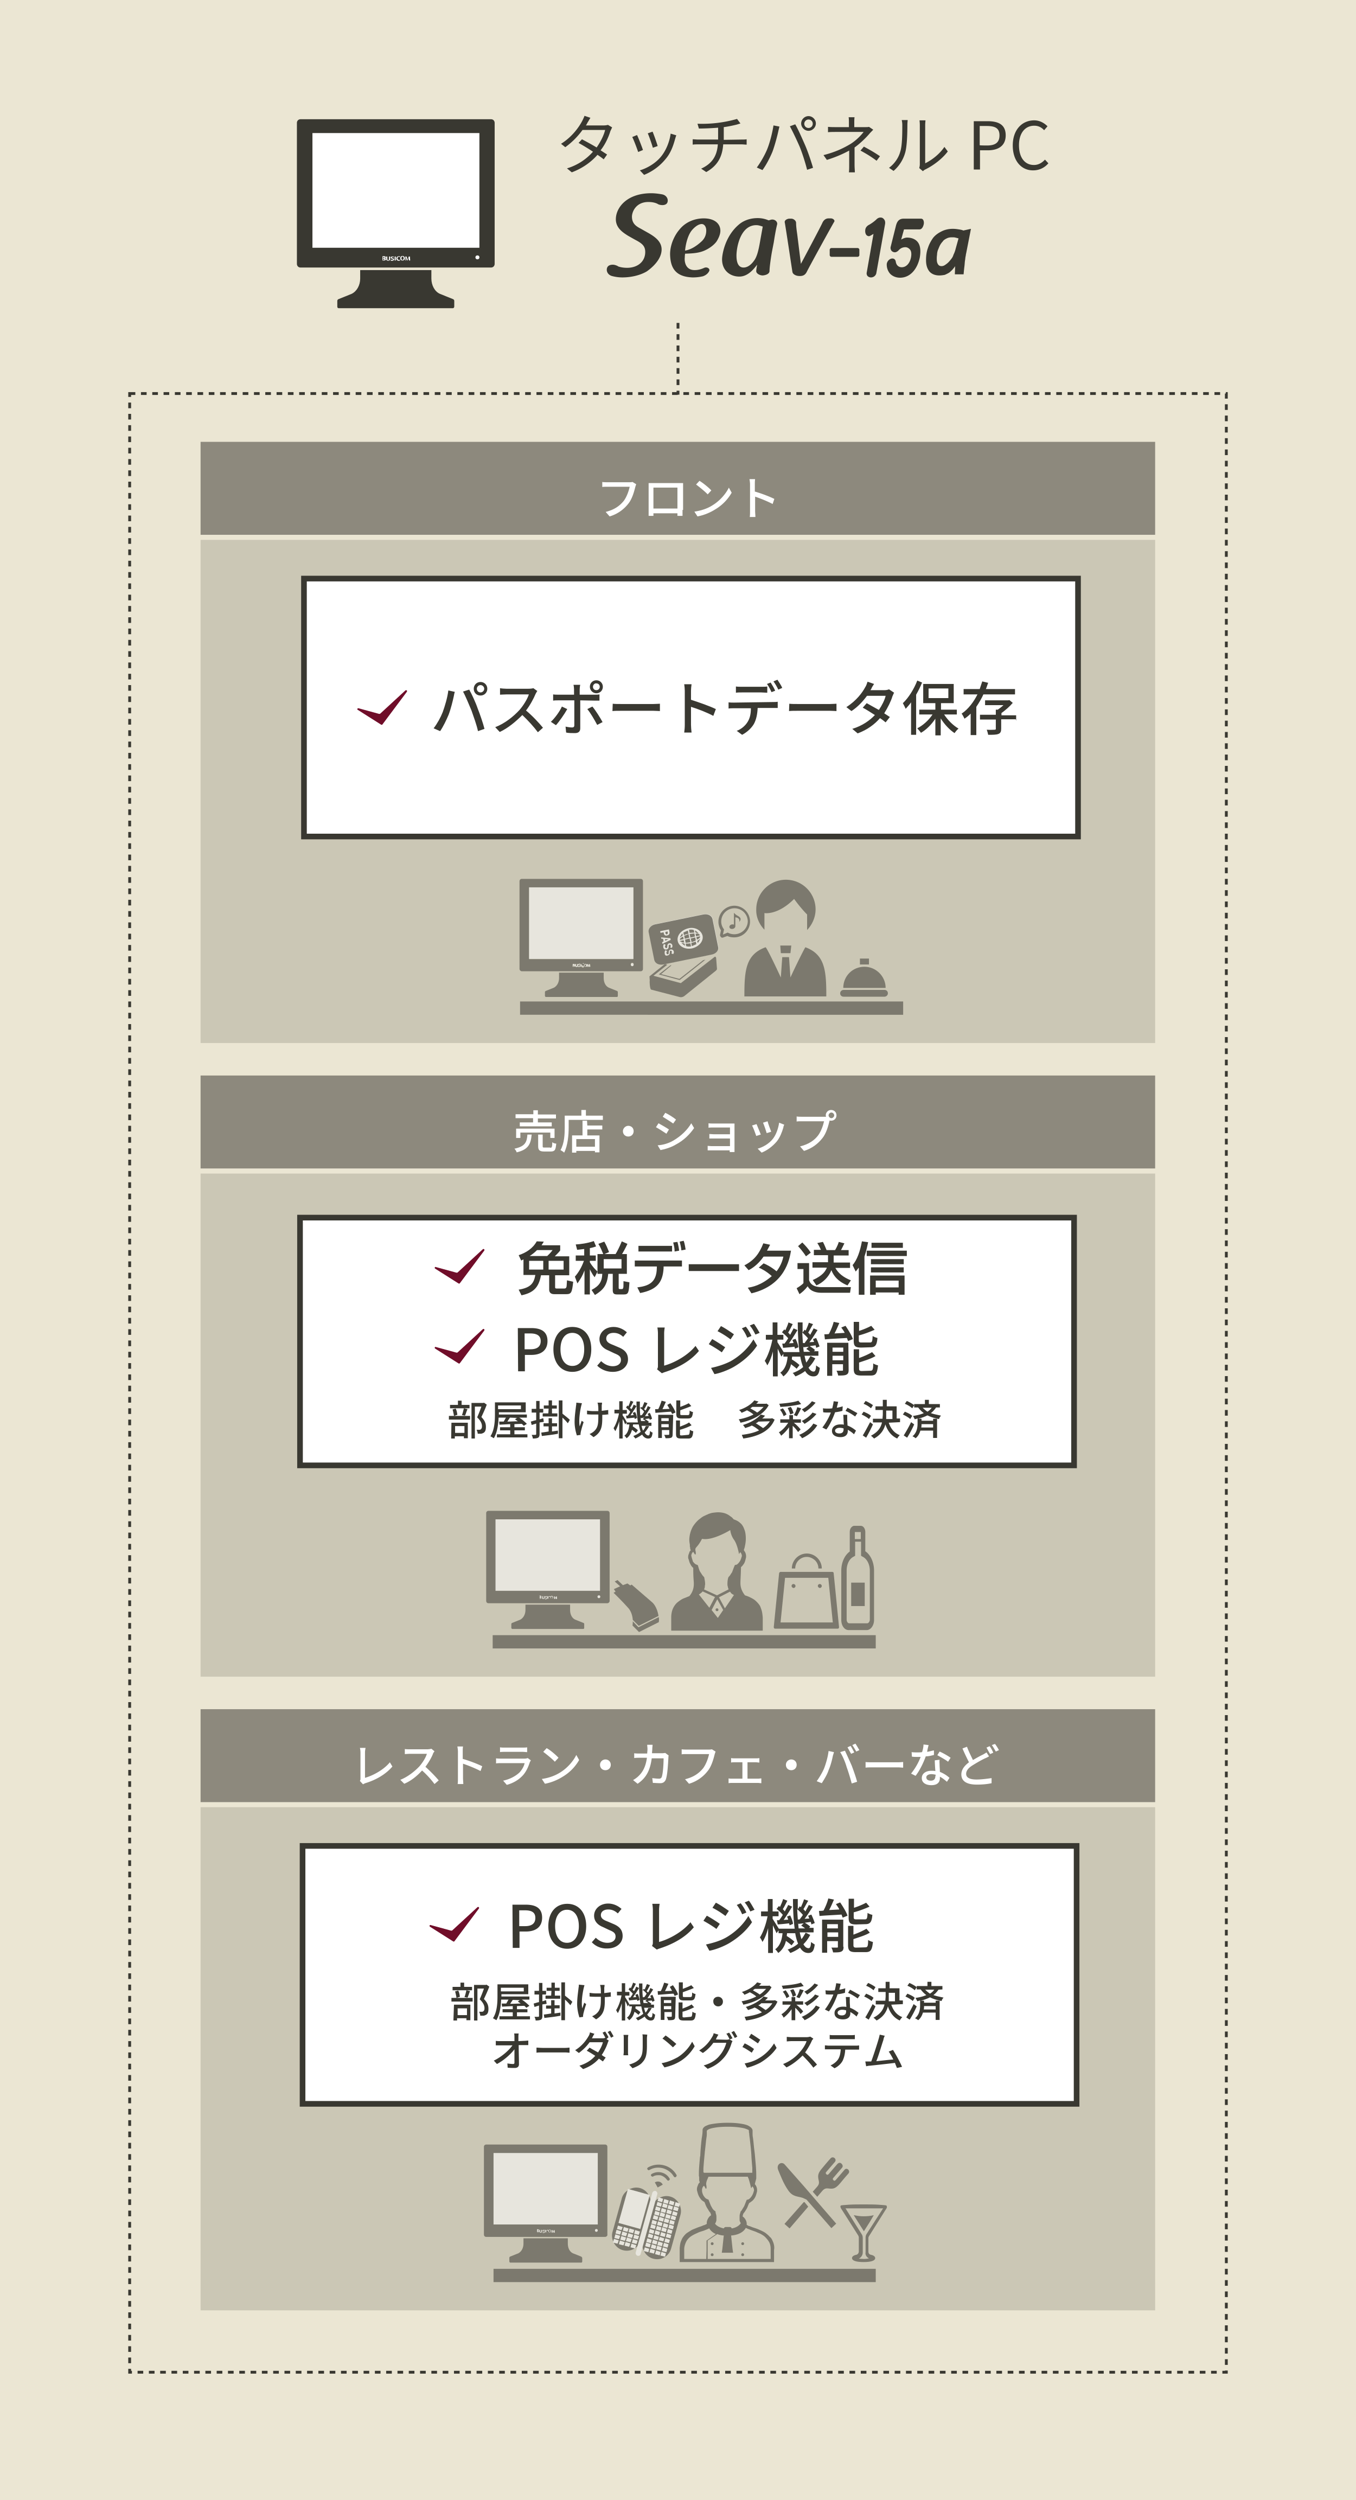 <svg xmlns="http://www.w3.org/2000/svg" xml:space="preserve" id="レイヤー_1" x="0" y="0" version="1.1" viewBox="0 0 480 885">
  <style>
    .st1{fill:#393831}.st2{fill:#fff}.st3{fill:none;stroke:#393831;stroke-miterlimit:10;stroke-dasharray:2,2}.st4,.st5{opacity:.18;fill:#393831;enable-background:new}.st5{opacity:.53}.st6{opacity:.54}.st8{fill:#fff;stroke:#393831;stroke-width:2;stroke-miterlimit:10}.st9{fill:#700d29}
  </style>
  <path id="レイヤー_1_1_" fill="#ebe6d3" d="M-.8 0H480v885H-.8z"/>
  <path d="M173.8 94.7h-67.4c-.8 0-1.3-.6-1.3-1.3V43.5c0-.8.6-1.3 1.3-1.3h67.4c.8 0 1.3.6 1.3 1.3v49.9c0 .7-.5 1.3-1.3 1.3zm-13.4 11.2-4.7-1.9c-1.8-.8-3-3-3-5.4v-3h-25.2v3c0 2.4-1.2 4.5-3 5.4l-4.7 1.9c-.2.1-.4.3-.4.6v2c0 .4.2.6.5.6h40.4c.3 0 .5-.3.5-.6v-2c0-.3-.2-.5-.4-.6z" class="st1"/>
  <path d="M169.7 47.1v40.6h-59.1V47.1h59z" class="st2"/>
  <circle cx="169" cy="91.1" r=".7" class="st2"/>
  <path d="M135.6 91.6c.3 0 .5.1.5.2 0 .2-.2.2-.3.2h-.2v-.4zm.1.6c.3 0 .6 0 .7-.1.1-.1.2-.2.2-.3 0-.2-.2-.4-.3-.4.2-.1.3-.2.3-.3 0-.1-.1-.2-.2-.3-.1-.1-.3-.1-.5-.1h-.5v1.5h.3m-.1-1.2h.2c.2 0 .3.1.3.2s-.1.2-.3.2h-.1l-.1-.4m1.5-.2v.9c0 .3.1.4.3.4s.3-.1.3-.4v-.9h.4v.8c0 .5-.3.7-.7.7s-.7-.2-.7-.7v-.8h.4zm1.2 1.1c.1 0 .4.1.5.1.2 0 .3-.1.3-.2s-.1-.2-.3-.2c-.3-.1-.5-.2-.5-.4 0-.3.2-.4.6-.4.2 0 .4 0 .5.1v.2c-.1 0-.3-.1-.5-.1s-.2.1-.2.2.1.1.3.2c.3.1.4.2.5.4 0 .2-.2.5-.7.5-.2 0-.4 0-.5-.1v-.3zm1.4-1.1h.4v1.4h-.4zm1.9 1.4c-.1 0-.2.1-.4.1-.6 0-.9-.3-.9-.8s.4-.8.9-.8c.2 0 .4 0 .4.1v.2c-.1 0-.3-.1-.4-.1-.3 0-.5.2-.5.6 0 .3.2.5.6.5h.4l-.1.2zm.9 0c.5 0 .8-.3.8-.8 0-.4-.3-.8-.8-.8s-.8.3-.8.8.2.8.8.8zm0-.2c-.3 0-.4-.2-.4-.6s.2-.6.4-.6.4.3.4.6c0 .4-.2.6-.4.6m2.1-.4V91c-.1.2-.1.4-.2.6l-.2.6h-.2l-.2-.6c-.1-.2-.1-.4-.2-.6v1.2h-.2l.1-1.4h.4l.2.5c0 .2.1.4.2.5 0-.2.1-.4.2-.5l.2-.5h.4l.1 1.4h-.4l-.2-.6z" class="st2"/>
  <path d="M222.4 83.5c-2.1-1.3-4.4-2.9-4.4-5.9 0-4.1 3.9-9.2 12.5-9.2 1.4 0 2.8.2 3.9.4 1.5.3 2.2 1.6 1.9 2.7-.2.8-1 1.1-1.8 1.1-.5 0-1.1-.1-1.5-.3-.8-.5-2-.8-3.5-.8-4.4 0-5.8 3.5-5.8 5.2 0 2.6 1.7 3.5 3.2 4.3l2.3 1.3c2.5 1.4 5 3.1 5 6 0 3.7-3.7 6.7-5.3 7.8-2.4 1.4-5.6 2.1-8.6 2.1-1.3 0-2.6-.2-3.7-.5-1.4-.4-2.1-1.7-1.7-2.9.3-.8 1.1-1.1 2-1.1.6 0 1.2.2 1.8.5l.1.1c1.1.4 2.3.5 3.2.5 3.6 0 6.4-2.1 6.4-5.6 0-2.2-1.2-3.1-3.7-4.4l-2.3-1.3zm-3.8 10.7zm27.4 1.4c1.3 0 2.4-.4 3.3-.8s2 .2 1.8 1c-.3.8-1.1 1.6-2.3 2-.9.2-2 .4-3.6.4-6.3-.2-7.9-3.6-8-8.2 0-3.9 2-7.2 3.2-8.6 2.5-3.2 6.1-4.1 8.7-4.1 3.9 0 5.9 1.9 5.9 4.4 0 1.1-.5 2.4-1.3 3.7-.9 1.3-2.5 2.4-3.7 3-2.3 1.2-4.7 1.3-7.5 1.4 0 .2-.1.6-.1 1.3-.2 1.7.4 4.6 3.6 4.5zm-3.5-6.9c2-.3 4.1-1.6 6-3.4.9-.9 1.5-2.1 1.5-3.7 0-1.5-.8-2.3-1.6-2.3-.6 0-1.8.3-3.4 2.1-1.3 1.5-2.2 4.3-2.5 7.3zm30.3-10.9c1.3-.4 2.5.6 2.3 1.6-.3 1.2-.7 3.1-1.2 6.4l-.7 3.6c-.5 3-.8 5.5-.8 6.5s-1.2 1.5-2.4 1.6c-1.2 0-2.4-.8-2.3-1.6 0-.6.2-1.4.3-2.2-1.5 2-3.5 4.2-6.3 4.2-3.1 0-6.1-2-6.1-6.1 0-1.6 1-8.4 6.3-12.6.9-.7 3-2 6.3-2 1.7 0 2.9.4 3.9.8l.7-.2zm-2.8 2.4c-.7-.2-1.4-.5-2.3-.5-5.6 0-7 7.8-7 10.8 0 2.5.7 4.2 2.5 4.2 1.1 0 2.4-.6 3.7-2.4 1-1.3 1.6-3.5 2.2-7.1l.9-5zm7.8-1.4c-.2-.8.7-1.3 1.5-1.4h.8c.8 0 1.7.7 1.7 1.5s.1 2 .4 4l1.3 10.5c.5-.9 7.2-13.5 7.6-14.5.5-1.1 1.3-1.6 2.2-1.6h.9c.9.1 1.4.8 1.1 1.2-.3.4-9 16.2-9.7 17.7-.5 1-1.2 1.5-2.4 1.5h-.2c-1.2 0-2.4-.6-2.5-1.5 0 .2-2.5-16.6-2.7-17.4zm26.4 11.5c0 .3-.3.6-.6.6h-9.3c-.3 0-.6-.3-.6-.6v-1.9c0-.3.3-.6.6-.6h9.3c.3 0 .6.3.6.6v1.9zm28.3 7.2c-1.5 0-2.7-.5-3.5-1.4-.8-1-1.2-2.3-1.2-4 0-1.6.2-3.1.7-4.4.4-1.3 1.1-2.5 1.8-3.5.8-1 1.8-1.7 3-2.3 1.2-.6 2.5-.9 4-.9.8 0 1.5.1 2.1.2.7.1 1.2.2 1.6.4l2.7-.6-1.7 8.7c-.1.3-.1.7-.2 1.1s-.1.9-.2 1.4c-.1.6-.1 1.2-.2 2s-.2 1.7-.3 2.9H338l.1-2.9c-.2.4-.6.8-.9 1.2-.4.4-.8.8-1.2 1.1-.5.3-1.1.6-1.6.8-.6.1-1.2.2-1.9.2zm6.8-13.1c-.3-.1-.7-.2-1.1-.3-.4-.1-.7-.1-1.2-.1-.8 0-1.3.1-1.9.4s-1.1.6-1.4 1.1c-.4.4-.8 1-1 1.4-.3.6-.5 1.2-.7 1.6-.2.6-.3 1.2-.3 1.7-.1.6-.1 1.1-.1 1.4 0 .9.1 1.4.4 1.9s.7.7 1.3.7c.5 0 1-.2 1.5-.6.6-.4 1.1-.9 1.5-1.4.5-.6 1-1.2 1.2-2 .4-.8.6-1.4.8-2.2l1-3.6zm-31 13.8c-.5 0-.9-.2-1.2-.5-.2-.2-.4-.7-.3-1.2l2.4-13.7c-.7.4-1.3.8-1.6.8-.4 0-.7-.2-.9-.4-.4-.5-.5-1.2-.4-1.9s.5-1.2 1.1-1.6c.8-.4 2.1-1.3 2.9-2.1.4-.4.9-.6 1.4-.6s.9.2 1.2.6c.4.4.5 1.1.4 1.7l-3.1 17.4c-.2.9-1 1.5-1.9 1.5zm10.3.1c-1.5 0-2.8-.6-3.6-1.5a4.9 4.9 0 0 1-1.1-3.4c.2-1.2 1.2-1.9 2-1.9.6 0 1.1.4 1.2 1.2.2 1.2 1 1.9 2.1 1.9 1.6 0 2.9-1.4 3.3-3.6.2-1.2.1-2.2-.5-2.8-.4-.4-.9-.7-1.5-.7-1 0-1.8.4-2.5 1.2-.4.4-.9.6-1.2.6-.5 0-.9-.2-1.2-.5-.2-.3-.5-.8-.3-1.5l1.8-7.2c.4-1.7 1.1-2.7 2.8-2.7h6.1c.3 0 .5.1.7.3.3.4.4 1 .3 1.6-.2 1-.7 1.9-1.5 1.9H320l-1 3.6c.7-.4 1.4-.7 2.1-.7 1.5 0 2.8.5 3.6 1.4 1.1 1.2 1.3 3.2.9 5.6-.9 4.3-3.5 7.2-7 7.2zM216.7 45.1c-.2.3-.4.9-.6 1.2-.6 2-1.7 4.6-3.5 6.9.9.6 1.7 1.1 2.3 1.5l-1.2 1.7c-.6-.5-1.3-1-2.2-1.6-2.1 2.4-5.1 4.7-9.1 6.2l-1.7-1.4c4-1.2 7.1-3.5 9.2-5.9-1.8-1.2-3.8-2.4-5.1-3.1l1.2-1.3c1.3.7 3.4 1.8 5.2 2.9 1.4-2 2.6-4.4 3-6.2h-8a27.1 27.1 0 0 1-6.1 6.1l-1.5-1.2c4-2.5 6.4-6 7.5-8.1.2-.4.6-1.2.8-1.8l2.1.7c-.4.6-.8 1.4-1.1 1.8-.1.3-.3.6-.5.9h6.3c.7 0 1.2-.1 1.5-.2l1.5.9zm10.9 8-1.7.7c-.4-1.2-1.6-4.4-2.1-5.3l1.7-.7c.5 1 1.7 4.1 2.1 5.3zm11.8-5.2c-.2.5-.3.9-.4 1.2-.7 2.6-1.6 5.1-3.4 7.2a19 19 0 0 1-7.6 5.6l-1.5-1.6c2.7-.8 5.7-2.6 7.6-5 1.6-2 2.9-5 3.3-8l2 .6zm-6.6 3.8-1.7.6c-.3-1.1-1.3-4-1.8-5.1l1.7-.6c.4.9 1.5 4 1.8 5.1zm29.7-2.3c.5 0 1.3 0 1.8-.1v1.9c-.5 0-1.2-.1-1.8-.1H256c-.3 4.3-1.9 7.5-6 9.8l-1.8-1.2c3.7-1.7 5.6-4.3 5.9-8.6h-6.8c-.8 0-1.5 0-2.1.1v-1.9c.5 0 1.3.1 2 .1h7v-4.2c-2.4.2-5 .3-6.8.3l-.5-1.7a45 45 0 0 0 14-1.7l1.2 1.6-1.3.4c-1.2.3-3 .7-4.6.9v4.5l6.3-.1zm11.3-5 2.1.4c-.1.5-.3 1.2-.4 1.7-.3 1.4-1.2 4.9-2.1 7.3-.9 2.1-2.1 4.5-3.5 6.4l-2-.9c1.4-1.9 2.8-4.4 3.6-6.3 1-2.4 1.9-6 2.3-8.6zm5.8.3 1.9-.7c1 1.7 2.4 4.9 3.5 7.4 1 2.3 2.2 5.9 2.8 8l-2.1.7c-.6-2.4-1.6-5.6-2.6-8.1-1-2.3-2.5-5.5-3.5-7.3zm6.6-3.6c1.4 0 2.6 1.2 2.6 2.6 0 1.4-1.2 2.6-2.6 2.6s-2.6-1.2-2.6-2.6 1.2-2.6 2.6-2.6zm0 4.2c.9 0 1.5-.7 1.5-1.5 0-.9-.7-1.5-1.5-1.5-.9 0-1.5.8-1.5 1.5 0 .8.6 1.5 1.5 1.5zm22.9.6c-.4.5-1 1-1.3 1.4-1.2 1.4-3.2 3.4-5.3 4.9v6.2c0 .9.1 1.8.1 2.6h-2.1c.1-.7.1-1.7.1-2.6v-5.1c-2.2 1.2-4.7 2.3-7.9 3.3l-1.2-1.7c4.4-1.1 7.3-2.6 9.5-3.9 2.1-1.3 3.9-3.2 4.7-4.3H296c-.9 0-2.1 0-2.9.1v-1.9c.8.1 2 .1 2.8.1h4.6v-1.5c0-.7 0-1.5-.1-2h2.1c-.1.5-.1 1.4-.1 2V45h3.8c.6 0 1.1 0 1.4-.1l1.5 1zm-3.3 6c2.2 1.2 3.5 1.9 5.7 3.4l-1.2 1.6c-2-1.5-3.5-2.4-5.7-3.6l1.2-1.4zm8.9 7.5c1.9-1.4 3.4-3.5 4-5.8.7-2.1.7-6.8.7-9.4 0-.7-.1-1.2-.2-1.7h2.1c0 .3-.1 1-.1 1.7 0 2.6-.1 7.6-.8 9.9-.7 2.5-2.2 4.8-4.1 6.4l-1.6-1.1zm10.7.1c.1-.4.2-.9.2-1.3V44.3c0-.9-.1-1.5-.1-1.7h2.1c0 .2-.1.9-.1 1.7v13.5c2.1-1 5-3.1 6.8-5.8l1.2 1.6c-2 2.7-5.3 5.1-8 6.4-.4.2-.6.4-.8.6l-1.3-1.1zm19.3-16.6h4.9c3.8 0 6.4 1.2 6.4 5 0 3.7-2.6 5.3-6.3 5.3h-2.8V60h-2.2V42.9zm4.7 8.6c3 0 4.4-1.1 4.4-3.6s-1.5-3.3-4.5-3.3h-2.5v6.8c0 .1 2.6.1 2.6.1zm9.1 0c0-5.6 3.3-8.9 7.6-8.9 2.1 0 3.7 1.1 4.7 2.1l-1.2 1.4c-.9-1-2-1.6-3.5-1.6-3.3 0-5.4 2.7-5.4 6.9 0 4.3 2 7 5.3 7 1.6 0 2.9-.8 3.9-1.9l1.2 1.3a6.9 6.9 0 0 1-5.3 2.5c-4.2.1-7.3-3.3-7.3-8.8z" class="st1"/>
  <path d="M240 114.3v25.4" class="st3"/>
  <path d="M71 191.1h337.9v178.1H71z" class="st4"/>
  <path d="M71 156.4h337.9v32.9H71z" class="st5"/>
  <g class="st6">
    <path d="M184.1 354.5h135.6v4.7H184.1zm86.5-25.4v-5.9s4.6.9 10.5-5c2.7 3.7 4.6 5.5 4.6 5.5v5.5c1.8-1.9 3-4.5 3-7.3a10.5 10.5 0 1 0-21 0c-.1 2.8 1.1 5.3 2.9 7.2zm9.2 16.9-.5-7.2h-2.4l-.5 7.2c-1.9-4.1-4.9-10.4-5.4-10.7-7.1 2.6-7.5 8.3-7.5 17.4h29c0-9-.4-14.8-7.4-17.4-.3.3-3.4 6.5-5.3 10.7z" class="st1"/>
    <path d="M280.1 334.7h-3.9l.2 2.7h3.4zm18.4 15h15c0-4.1-3.4-7.5-7.5-7.5-4.2 0-7.5 3.3-7.5 7.5zm8.5-2.6v.9-.9zm-2.6-7.8h3.2v2.1h-3.2zm-5.8 11.1c-.6 0-1.2.5-1.2 1.2s.5 1.2 1.2 1.2h14.5c.6 0 1.2-.5 1.2-1.2s-.5-1.2-1.2-1.2h-14.5zm-113.9-6.6h42.1c.5 0 .8-.4.8-.8v-31.1c0-.5-.4-.8-.8-.8h-42.1c-.5 0-.8.4-.8.8V343c0 .4.4.8.8.8zm18.7-1.7c-.1.1-.2.1-.4.1h-.3v-.9h.3c.2 0 .3 0 .3.1.1.1.1.1.1.2s-.1.2-.2.2c.1-.1.2 0 .2.3.1-.1.1 0 0 0zm1.1-.4c0 .3-.2.5-.5.5s-.5-.2-.5-.5v-.5h.3v.5c0 .2.1.3.2.3s.2-.1.2-.3v-.5h.3v.5zm.4.5c-.1 0-.3 0-.3-.1v-.2c.1 0 .2.1.4.1s.2-.1.2-.2-.1-.1-.2-.1c-.2-.1-.3-.2-.3-.3 0-.2.2-.3.4-.3.1 0 .2 0 .3.1v.2c-.1 0-.2-.1-.3-.1s-.2.1-.2.1c0 .1.1.1.2.2.2.1.3.2.3.3 0 .2-.2.3-.5.3zm.9 0h-.3v-.9h.3v.9zm.9-.7c-.1 0-.2-.1-.3-.1-.2 0-.4.1-.4.4 0 .2.1.4.4.4h.3v.2c-.1 0-.2.1-.3.1-.4 0-.5-.2-.5-.5s.3-.5.5-.5h.3zm.5.7c-.3 0-.5-.2-.5-.5s.2-.5.5-.5c.4 0 .5.2.5.5.1.3-.1.5-.5.5zm1.4 0v-.8c0 .1-.1.3-.1.4l-.1.4h-.2l-.1-.4c0-.1-.1-.3-.1-.4v.8h-.2l.1-.9h.3l.1.3c0 .1.1.2.1.4 0-.1.1-.3.1-.4l.1-.3h.3l.1.9h-.4zm15.2-.4c-.3 0-.5-.2-.5-.5s.2-.5.5-.5.5.2.5.5c-.1.4-.3.5-.5.5zm-36.5-27.7h36.9v25.4h-36.9v-25.4z" class="st1"/>
    <path d="m203 341.8-.1.3h.1c.1 0 .2 0 .2-.2s0-.1-.2-.1zm4.2-.4c-.2 0-.3.2-.3.4s.1.4.3.4.3-.2.3-.4-.1-.4-.3-.4zm-4.2.3c.1 0 .2-.1.2-.1 0-.1-.1-.1-.2-.1h-.1l.1.2zm-5.1 2.6v1.9c0 1.5-.7 2.8-1.8 3.4l-3 1.2c-.1.1-.2.2-.2.4v1.3c0 .2.2.4.3.4h25.2c.2 0 .3-.2.3-.4v-1.3c0-.2-.1-.3-.2-.4l-3-1.2c-1.1-.5-1.8-1.8-1.8-3.4v-1.9h-15.8z" class="st1"/>
    <path d="M224.2 339.3v-25.2h-36.9v25.3h36.9z" class="st2"/>
    <circle cx="223.8" cy="341.5" r=".5" class="st2"/>
    <path d="M203.3 341.7c.1-.1.2-.1.2-.2s-.1-.2-.1-.2c-.1-.1-.2-.1-.3-.1h-.3v.9h.3c.2 0 .4 0 .4-.1.1-.1.1-.1.1-.2-.1 0-.2-.1-.3-.1zm-.2-.3c.1 0 .2.1.2.1 0 .1-.1.1-.2.1h-.1l.1-.2c-.1 0-.1 0 0 0zm-.1.7c-.1 0-.1 0 0 0l-.1-.3h.1c.1 0 .2.1.2.2s0 .1-.2.1zm1.3-.3c0 .2-.1.3-.2.3s-.2-.1-.2-.3v-.5h-.3v.5c0 .3.2.5.5.5s.5-.2.5-.5v-.5h-.3v.5zm.8-.1c-.1-.1-.2-.1-.2-.2s.1-.1.2-.1.3 0 .3.1v-.2c-.1 0-.2-.1-.3-.1-.3 0-.4.1-.4.3 0 .2.2.2.4.2.1.1.1.2.1.2 0 .1-.1.2-.2.2s-.3-.1-.4-.1v.2c.1 0 .2.1.3.1.3 0 .4-.1.4-.3.1-.2 0-.3-.2-.3zm.4-.4h.3v.9h-.3zm.4.4c0 .3.2.5.5.5.1 0 .2 0 .3-.1v-.2h-.3c-.2 0-.4-.2-.4-.4s.2-.4.4-.4c.1 0 .2 0 .3.1v-.2c-.1 0-.2-.1-.3-.1-.3.4-.5.6-.5.8zm1.4-.5c-.3 0-.5.2-.5.5s.2.5.5.5.5-.2.5-.5c0-.2-.2-.5-.5-.5zm-.1.9c-.2 0-.3-.2-.3-.4s.1-.4.3-.4.3.2.3.4-.1.4-.3.4z" class="st2"/>
    <path d="m208.5 341.3-.1.3c0 .1-.1.2-.1.4 0-.1-.1-.3-.1-.4l-.1-.3h-.3l-.1.9h.2v-.8c0 .1.1.3.1.4l.1.4h.2l.1-.4c.1-.1.1-.3.1-.4v.8h.3l-.1-.9h-.2zm45.8-6.2-2-9.9c-.3-1.2-1.6-1.9-3.2-1.6l-17.1 3.5c-1.5.3-2.5 1.6-2.3 2.7l2 9.9c.3 1.2 1.6 1.9 3.2 1.6l17.1-3.5c1.5-.3 2.6-1.4 2.3-2.7z" class="st2"/>
    <path fill="none" d="M237.4 332.6c.1 0 .1 0 0 0l-.1-.5h-.1l-3.2-.3s-.1 0 0 0l.1.5h.6l.2.9-.5.3v.1l.1.5h.1l2.8-1.5zm-2-.2 1.2.1-1 .5-.2-.6zm4.4.6c.4 2 2.6 3.2 5.1 2.6 2.5-.5 4-2.5 3.7-4.5-.4-2-2.6-3.2-5.1-2.6-2.4.6-4 2.5-3.7 4.5zm2.4 1.6c-.5-.2-.8-.5-1-.9.4.1.7.2 1.2.3l.2.7c-.2 0-.3-.1-.4-.1zm.7.3-.2-.9c.5 0 1.1 0 1.7-.2l.2 1.1c-.6.2-1.1.1-1.7 0zm2.1 0-.2-1.1c.5-.1 1.1-.3 1.6-.5l.2.9c-.5.2-1 .5-1.6.7zm2.1-1.3c-.1.1-.2.2-.2.3l-.2-.7c.2-.1.4-.2.5-.3.2-.1.4-.3.5-.4 0 .3-.3.8-.6 1.1zm.7-2.1v.2c0 .1-.1.2-.1.3-.2.3-.5.5-1 .8l-.2-.9 1.3-.4zm-1.7.4.2 1.1c-.5.2-1 .4-1.6.5l-.3-1.3 1.7-.3zm-2 .3.3 1.3c-.6.1-1.2.2-1.7.1l-.2-1.1 1.6-.3zm-2 .5.2.9c-.1 0-.3 0-.4-.1-.4-.1-.6-.2-.8-.3-.1-.1-.2-.1-.2-.2v-.2l1.2-.1zm-.7-2.1c.1-.1.2-.2.2-.3l.2.7c-.2.1-.4.2-.5.3-.2.1-.4.3-.5.4 0-.4.3-.7.6-1.1zm-.7 2v-.2c0-.1.1-.2.1-.3.2-.3.5-.5 1-.8l.2.9-1.3.4zm1.7-.3-.2-1.1c.5-.2 1-.4 1.6-.5l.3 1.3-1.7.3zm2-.4-.3-1.3c.6-.1 1.2-.2 1.7-.1l.2 1.1-1.6.3zm3.1-1c.1.1.2.1.2.2v.2l-1.3.3-.2-.9c.1 0 .3 0 .4.1.3-.2.6 0 .9.1zm-1.2-1.3c.5.2.8.5 1 .9-.4-.1-.7-.2-1.2-.3l-.2-.7c.2 0 .3 0 .4.1zm-.7-.3.2.9c-.5 0-1.1 0-1.7.2l-.2-1.1c.6-.2 1.1-.2 1.7 0zm-1.9 1.1c-.5.1-1.1.3-1.6.5l-.2-.9c.5-.4 1-.6 1.6-.7l.2 1.1zm-6.7-.3-.2-1h-.1l-3 .6v.1l.1.5h.1l1-.2.1.5c.1.5.5.8 1.2.6.6-.1.9-.5.8-1.1zm-1.4.3-.1-.5.8-.2.1.5c.1.3-.1.4-.4.5-.2 0-.4-.1-.4-.3zm1.1 4.7v-.2c0-.3.1-.5.3-.5s.4.1.4.3 0 .5-.1.6v.1l.5.2h.1c.2-.3.2-.5.2-.9-.1-.5-.5-.8-1.1-.7-.5.1-.8.5-.7 1v.2c0 .3-.1.5-.3.5s-.4-.1-.5-.4.1-.5.2-.7v-.1l-.5-.2h-.1c-.2.3-.3.6-.2 1.1.1.6.6.9 1.2.8.4-.2.6-.6.6-1.1zm.5 2.2v-.2c0-.3.1-.5.3-.5s.4.1.4.3c0 .2 0 .5-.1.6v.1l.5.2h.1c.2-.3.2-.5.2-.9-.1-.5-.5-.8-1.1-.7-.5.1-.8.5-.7 1v.2c0 .3-.1.5-.3.5s-.4-.1-.5-.4.1-.5.2-.7v-.1l-.5-.2h-.1c-.2.3-.3.6-.2 1.1.1.6.6.9 1.2.8.4-.2.6-.6.6-1.1z"/>
    <path d="m236.6 332.5-1.2-.1.1.6zm4.4.8c.2.1.5.3.8.3.1 0 .3 0 .4.1l-.2-.9-1.3.3v.2c.2-.1.2 0 .3 0zm3.1-2.7.3 1.3 1.6-.4-.2-1.1c-.5.1-1.1.1-1.7.2zm-2.4.5-.2-.7c-.1.1-.2.2-.2.3-.3.4-.5.8-.6 1.2.2-.2.3-.3.5-.4.2-.3.4-.3.5-.4zm-.9 1.1c-.1.1-.1.2-.1.3v.2l1.3-.3-.2-.9c-.4.2-.8.5-1 .7zm1.4-1 .2 1.1 1.6-.4-.3-1.3c-.5.3-1.1.5-1.5.6zm2.2 2.3-.3-1.3-1.6.4.2 1.1c.5 0 1-.1 1.7-.2zm-3.2.2c.3.4.6.6 1 .9.1.1.2.1.3.1l-.2-.7c-.5-.1-.8-.2-1.1-.3zm5.1-.8-.2-1.1-1.6.4.3 1.3c.5-.2 1-.3 1.5-.6zm-1.6.9.2 1.1c.6-.2 1.1-.5 1.6-.7l-.2-.9c-.4.1-.9.3-1.6.5zm2.1-.7.2.7c.1-.1.2-.2.2-.3.3-.4.5-.8.6-1.2-.2.2-.3.3-.5.4-.2.2-.4.3-.5.4zm.9-1.2c.1-.1.1-.2.1-.3v-.2l-1.3.3.2.9c.4-.2.8-.4 1-.7zm-5 2.1.2.9c.5.2 1.1.2 1.7.1l-.2-1.1c-.6.1-1.2.1-1.7.1z" class="st1"/>
    <path d="m254.2 335.2-2-9.9c-.3-1.2-1.6-1.9-3.2-1.6l-17.1 3.5c-1.5.3-2.5 1.6-2.3 2.7l2 9.9c.3 1.2 1.6 1.9 3.2 1.6l17.1-3.5c1.6-.3 2.6-1.5 2.3-2.7zm-5.5-4c.4 2-1.3 3.9-3.7 4.5-2.5.5-4.7-.7-5.1-2.6-.4-2 1.3-3.9 3.7-4.5 2.3-.6 4.6.6 5.1 2.6zm-13.7-.7-.1-.5-1 .2h-.1l-.1-.5v-.1l3-.6h.1l.2 1c.1.5-.2 1-.8 1.1-.6.2-1 0-1.2-.6zm-.5 3.6-.1-.5v-.1l.5-.3-.2-.9h-.6l-.1-.5 3.2.3h.1l.1.5v.1l-2.9 1.4c.1 0 .1 0 0 0zm.3 1.2c-.1-.4 0-.8.2-1.1h.1l.5.2v.1c-.1.2-.3.5-.2.7.1.3.3.4.5.4s.3-.2.3-.5v-.2c0-.5.2-.9.7-1s1 .2 1.1.7c.1.4 0 .6-.2.9h-.1l-.4-.1v-.1c.1-.2.2-.5.1-.6 0-.2-.2-.3-.4-.3s-.3.2-.3.5v.2c0 .5-.2.9-.8 1-.6.1-1-.2-1.1-.8zm.5 2.2c-.1-.4 0-.8.2-1.1h.1l.5.2v.1c-.1.2-.3.5-.2.7.1.3.3.4.5.4s.3-.2.3-.5v-.2c0-.5.2-.9.7-1s1 .2 1.1.7c.1.4 0 .6-.2.9h-.1l-.5-.2v-.1c.1-.2.2-.5.1-.6-.1-.2-.2-.3-.4-.3s-.3.2-.3.5v.2c0 .5-.2.9-.8 1-.5.2-1 0-1-.7z" class="st1"/>
    <path d="m246.2 330.5.2.9 1.3-.3v-.2l-.2-.2c-.2-.1-.5-.3-.8-.3-.2.1-.3.1-.5.1zm-9.8-.3-.1-.5-.8.2.1.5c.1.3.3.4.5.3.2-.1.3-.3.3-.5zm9.4-.1-.2-.9c-.5-.2-1.1-.2-1.7-.1l.2 1.1c.6 0 1.2-.1 1.7-.1zm1.5.3c-.3-.4-.6-.6-1-.9-.1-.1-.2-.1-.3-.1l.2.7c.5.1.8.2 1.1.3zm-5.2.6c.5-.2 1-.4 1.6-.5l-.2-1.1c-.6.2-1.1.5-1.6.7l.2.9zm-11.6 19.3 10 2.6c.6.2 1.3 0 1.7-.3l11.2-9c.2-.2.4-.4.4-.6l-.3-3.9c0-.2-.2-.4-.4-.5L241 348l-9.7-2.6 4.9-3.9-.8-.3-5.5 4.4.1 1.5c-.1.2 0 3 .5 3.2z" class="st1"/>
    <path d="m240.5 346.5-6.5-1.7 3.7-3.1h-.4l-4.1 3.2 7.4 2 9.1-7.2-.8.2zm19.4-25.9a5.66 5.66 0 0 0-4.7 8.7l-.3 1.5c-.1.4.1.6.3.9.2.2.4.2.5.2s.3 0 .4-.1l1.4-.5c.7.4 1.6.5 2.4.5a5.59 5.59 0 1 0 0-11.2zm0 10.1c-.8 0-1.6-.2-2.3-.6l-1.7.7.4-1.8c-.6-.8-1-1.7-1-2.8a4.7 4.7 0 1 1 9.4 0c-.1 2.5-2.2 4.5-4.8 4.5z" class="st1"/>
    <path d="M261 324.1c-.6-.3-1.2-1-1.2-1v4.2c-.2-.1-.5-.1-.7-.1-.5.1-1 .5-.9 1s.6.7 1.2.6c.5-.1.9-.5.9-.9v-3.2c1.7.2 1.5 1.4 1.3 1.7 1-1 .6-1.7-.6-2.3z" class="st1"/>
  </g>
  <path d="m225.2 171.4-.3.9c-.4 1.6-1.1 4.3-2.5 6a13 13 0 0 1-6.6 4.5l-1.4-1.6c3.2-.8 5-2.2 6.4-3.9 1.1-1.5 1.8-3.6 2.1-5h-8c-.7 0-1.4 0-1.7.1v-1.8c.5.1 1.3.1 1.7.1h7.9c.3 0 .7 0 1.1-.1l1.3.8zm16.4 9.1v2.1h-1.8v-.9h-8.5v.9h-1.7V171h12.2v9.5h-.2zm-10.3-7.9v7.4h8.5v-7.4h-8.5zm21 6.2c2.6-1.6 4.7-4.1 5.7-6.2l1 1.8a16.3 16.3 0 0 1-5.8 5.9c-1.6 1-3.7 2-6.3 2.5l-1.1-1.7c2.8-.4 5-1.3 6.5-2.3zm-.5-5.2-1.3 1.4c-.8-.9-2.9-2.6-4.1-3.5l1.2-1.3c1.2.7 3.3 2.4 4.2 3.4zm21.7 4.8c-1.7-.9-4.4-2-6.2-2.6v5.1c0 .5.1 1.6.1 2.1h-2c.1-.5.1-1.5.1-2.1v-9.5c0-.5-.1-1.3-.2-1.8h2c-.1.5-.1 1.3-.1 1.8v2.6c2.2.6 5.3 1.8 6.9 2.6l-.6 1.8z" class="st2"/>
  <path d="M107.6 204.8h274v91.3h-274z" class="st8"/>
  <path d="m158.7 244.4 2.3.5c-.2.5-.3 1.3-.4 1.7-.3 1.4-1 4.3-1.8 6.4-.8 1.9-1.9 4.2-3 5.8l-2.3-1c1.3-1.7 2.5-3.9 3.2-5.7.8-2.2 1.7-5.2 2-7.7zm5.2.4 2.2-.7c.9 1.6 2.3 4.6 3 6.7.8 2 1.9 5.2 2.4 7.2l-2.3.8c-.5-2.3-1.5-5-2.3-7.3-.9-2.1-2.1-5.1-3-6.7zm6.2-3.4c1.3 0 2.4 1 2.4 2.4 0 1.3-1 2.4-2.4 2.4s-2.4-1-2.4-2.4c0-1.3 1-2.4 2.4-2.4zm0 3.7c.7 0 1.3-.6 1.3-1.3 0-.7-.6-1.3-1.3-1.3s-1.3.6-1.3 1.3c0 .8.6 1.3 1.3 1.3zm20.1-.5c-.2.2-.4.7-.6 1-.7 1.7-2 4.1-3.4 5.9 2.2 1.8 4.7 4.5 6 6.1l-1.8 1.6c-1.4-1.9-3.5-4.2-5.5-6.1-2.3 2.3-5 4.6-8 6l-1.6-1.7c3.4-1.3 6.5-3.8 8.6-6.1 1.4-1.6 2.8-3.9 3.3-5.5h-7.9c-.8 0-1.9.1-2.3.1v-2.3c.4.1 1.6.2 2.3.2h7.7c.8 0 1.5-.1 1.8-.2l1.4 1zm10.6 6.4c-1 1.8-2.9 4.5-4 5.7l-1.8-1.2c1.4-1.3 3.1-3.6 3.9-5.4l1.9.9zm4.6-3.1v9.9c0 1.1-.6 1.7-1.9 1.7-1 0-2.3 0-3.1-.2l-.2-2.1c.9.2 1.8.3 2.3.3s.8-.2.8-.8v-8.8h-5.6c-.6 0-1.3 0-1.9.1v-2.2c.6.1 1.2.1 1.8.1h5.6V244c0-.5-.1-1.3-.2-1.6h2.4c-.1.3-.2 1.1-.2 1.6v1.9h5.2c.5 0 1.3 0 1.8-.1v2.2h-1.8l-5-.1zm4.3 2.2c1.1 1.3 2.8 4 3.6 5.5l-1.9 1c-.9-1.7-2.4-4.3-3.5-5.6l1.8-.9zm-.9-7c0-1.3 1-2.3 2.3-2.3s2.3 1 2.3 2.3c0 1.3-1 2.3-2.3 2.3-1.2 0-2.3-1-2.3-2.3zm1.1 0c0 .7.5 1.2 1.2 1.2s1.2-.5 1.2-1.2-.5-1.2-1.2-1.2c-.6-.1-1.2.5-1.2 1.2zm7 6c.7.1 2 .1 3.1.1h11.3c1 0 1.8-.1 2.3-.1v2.6c-.4 0-1.4-.1-2.3-.1h-11.4c-1.1 0-2.4 0-3.1.1l.1-2.6zm35.6 4.3c-2.2-1.2-5.6-2.5-7.9-3.2v6.4c0 .6.1 1.9.2 2.7h-2.6c.1-.7.2-1.8.2-2.7v-12.1c0-.7-.1-1.6-.2-2.3h2.6c-.1.7-.2 1.6-.2 2.3v3.2c2.8.9 6.8 2.3 8.8 3.3l-.9 2.4zm21.1-4.9c.4 0 1.2 0 1.7-.1v2.2h-7.1c-.1 2.2-.5 4.1-1.3 5.6-.8 1.4-2.3 2.9-4.2 3.9l-1.9-1.4c1.6-.6 3-1.8 3.8-3.1.9-1.4 1.2-3 1.2-4.9h-6c-.6 0-1.3 0-1.9.1v-2.2c.6.1 1.2.1 1.9.1l13.8-.2zm-11-3.4c-.7 0-1.5 0-2.1.1V243c.6.1 1.4.1 2 .1h7c.6 0 1.5 0 2.1-.1v2.2c-.7 0-1.4-.1-2.1-.1h-6.9zm10.5-.1c-.4-.9-1-2.1-1.6-2.9l1.3-.5c.5.8 1.3 2.1 1.6 2.9l-1.3.5zm2.1-4.4c.5.8 1.4 2.1 1.7 2.9l-1.4.6c-.4-.9-1.1-2.1-1.7-2.9l1.4-.6zm4.2 8.5c.7.1 2 .1 3.1.1h11.3c1 0 1.8-.1 2.3-.1v2.6c-.4 0-1.4-.1-2.3-.1h-11.4c-1.1 0-2.4 0-3.1.1l.1-2.6zm37.1-3.9c-.2.3-.4.9-.6 1.3-.5 1.7-1.6 3.9-2.9 6 .8.5 1.5 1 2 1.3l-1.5 1.9c-.5-.4-1.2-1-2-1.5-1.8 2.1-4.4 4.1-7.9 5.4l-1.9-1.6c3.6-1.1 6.2-3 8-4.9-1.6-1-3.1-2-4.3-2.6l1.4-1.6c1.1.6 2.8 1.6 4.3 2.4 1.1-1.6 2.1-3.6 2.4-5h-6.6c-1.4 1.9-3.2 3.9-5.5 5.4l-1.8-1.4c3.6-2.3 5.7-5.2 6.7-7.1.3-.4.6-1.3.8-1.9l2.3.8c-.4.6-.9 1.4-1 1.8l-.3.4h5c.6 0 1.1-.1 1.6-.3l1.8 1.2zm9.9-3.6c-.6 1.5-1.3 2.9-2.1 4.3v14.2h-1.8v-11.5c-.6.9-1.3 1.6-1.9 2.3-.2-.4-.7-1.5-1-2 2-1.9 3.9-4.9 5.1-8l1.7.7zm7.8 11.3c1.3 2 3.2 3.9 5.1 5-.4.3-1 1-1.4 1.6-1.7-1.1-3.6-3.1-4.9-5.2v6h-1.9v-5.9c-1.4 2.1-3.2 3.9-5.1 5-.3-.5-.9-1.1-1.3-1.6 2-1 4.1-2.9 5.4-4.9h-4.7v-1.7h5.7v-2.3h-4.3v-6.8h10.8v6.8h-4.5v2.3h5.6v1.7h-4.5zm-5.5-5.8h7v-3.4h-7v3.4zm19.5-1.5c-.7 1.6-1.6 3.1-2.6 4.6v10h-2v-7.6c-.7.7-1.4 1.3-2.2 1.8-.2-.5-.7-1.4-1-1.8 2.4-1.6 4.3-4.2 5.6-6.8h-4.9v-1.9h5.7l.9-2.7 2.1.5c-.3.7-.5 1.5-.8 2.2h10.3v1.9h-11.2v-.2h.1zm11.4 9h-5.2v3.3c0 1-.2 1.6-1 1.9s-1.9.3-3.6.3c-.1-.5-.3-1.3-.5-1.8 1.2.1 2.4 0 2.8 0 .3 0 .4-.1.4-.3v-3.3h-5.6V253h5.6v-1.8h.7c.7-.5 1.4-1 2-1.6h-6.5v-1.7h8.2l.4-.1 1.2 1c-1 1.2-2.6 2.6-4 3.6v.8h5.2v1.8h-.1v-.4z" class="st1"/>
  <path d="m126.7 251.3 8.2 5.2c.2.1.4.1.5-.1l8.6-11.5c.3-.4-.2-.8-.5-.5l-8.9 8.2c-.1.1-.2.1-.4.1l-7.3-2c-.4-.1-.6.5-.2.6z" class="st9"/>
  <path d="M71 639.7h337.9v178.1H71z" class="st4"/>
  <path d="M71 605h337.9v32.9H71z" class="st5"/>
  <g class="st6">
    <path d="M214.2 791.8h-42.1c-.5 0-.8-.4-.8-.8v-31.1c0-.5.4-.8.8-.8h42.1c.5 0 .8.4.8.8V791c.1.4-.4.8-.8.8zm-8.4 7-3-1.2c-1.1-.5-1.8-1.8-1.8-3.4v-1.9h-15.7v1.9c0 1.5-.7 2.8-1.8 3.4l-3 1.2c-.1.1-.2.2-.2.4v1.3c0 .2.2.4.3.4h25.2c.2 0 .3-.2.3-.4v-1.3c-.1-.2-.2-.3-.3-.4z" class="st1"/>
    <path d="M211.6 762.1v25.3h-36.9v-25.3h36.8z" class="st2"/>
    <circle cx="211.1" cy="789.5" r=".5" class="st2"/>
    <path d="M190.3 789.9c.2 0 .3.1.3.2s-.1.2-.2.2h-.1v-.4zm0 .3c.2 0 .4 0 .4-.1.1-.1.1-.1.1-.2s-.1-.2-.2-.3c.1-.1.2-.1.2-.2s-.1-.2-.1-.2c-.1-.1-.2-.1-.3-.1h-.3v.9l.2.2m0-.8c.2 0 .3.1.3.1 0 .1-.1.1-.2.1h-.1v-.2m.9-.1v.5c0 .2.1.3.2.3s.2-.1.2-.3v-.5h.3v.5c0 .3-.2.5-.5.5s-.5-.2-.5-.5v-.5h.3zm.8.8c.1 0 .2.1.4.1s.2-.1.2-.2-.1-.1-.2-.1c-.2-.1-.3-.2-.3-.3 0-.2.2-.3.4-.3.1 0 .2 0 .3.1v.2c-.1 0-.2-.1-.3-.1s-.2.1-.2.1c0 .1.1.1.2.2.2.1.3.2.3.3 0 .2-.1.3-.4.3-.1 0-.3 0-.3-.1l-.1-.2zm.9-.8h.3v.9h-.3zm1.2.9c-.1 0-.2.1-.3.1-.4 0-.5-.2-.5-.5s.3-.5.5-.5c.1 0 .2 0 .3.1v.2c-.1 0-.2-.1-.3-.1-.2 0-.4.1-.4.4 0 .2.1.4.4.4.1 0 .2 0 .3-.1zm.5 0c.3 0 .5-.2.5-.5s-.2-.5-.5-.5-.5.2-.5.5.1.5.5.5zm0-.1c-.2 0-.3-.2-.3-.4s.1-.4.3-.4.3.2.3.4c0 .3-.1.4-.3.4m1.4-.2v-.4c0 .1-.1.3 0 .4l-.2.4h-.2l-.1-.4c0-.1-.1-.3-.1-.4v.8h-.2l.1-.9h.3l.1.3c0 .1.1.2.1.4 0-.1.1-.3.1-.4l.1-.3h.3l.1.9h-.3l-.1-.4z" class="st2"/>
    <path d="M174.7 803.1H310v4.7H174.7z" class="st1"/>
    <circle cx="262.9" cy="794.2" r=".5" class="st1"/>
    <circle cx="262.9" cy="798.1" r=".5" class="st1"/>
    <circle cx="252.1" cy="794.2" r=".5" class="st1"/>
    <circle cx="252.1" cy="798.1" r=".5" class="st1"/>
    <path d="M273.7 793.7c-.3-.7-.6-1.5-1.2-1.9-.4-.5-.9-.9-1.4-1.3-.8-.6-1.8-1-2.7-1.4-.7-.3-1.4-.5-2-.7-.5-.2-.9-.4-1.4-.5-.3-.1-.5-.3-.7-.4.2-1.3-.8-2.6-1.4-2.9 0-.5.1-.5.2-1 .4-.5.7-.9 1.1-1.6.4-.6.6-1.4 1-2.2.2-.1.4-.2.6-.4.5-.3.9-.7 1.3-1.3s.6-1.3.8-2.1c.1-.3.1-.5.1-.7 0-.5-.1-1-.3-1.4-.1-.3-.3-.5-.5-.8.1-.4.2-.9.4-1.5 0-.1 0-.2.1-.4v-1.4c0-1.2-.1-3-.3-4.9-.1-1.3-.2-2.6-.4-4-.2-1.6-.3-3.2-.5-4.4-.1-.5-.1-1.1-.1-1.5v-.8c0-.3-.1-.5-.3-.8-.3-.4-.6-.6-1.1-.9-.7-.4-1.6-.6-2.9-.8s-2.7-.3-4.6-.3c-2.7 0-4.8.3-6.3.6-.7.2-1.3.5-1.7.7-.2.2-.5.4-.5.5-.2.2-.3.5-.3.8v.3c0 .5-.1 1.5-.3 2.6-.2 1.6-.4 3.7-.5 5.8 0 .3 0 .5-.1.7-.2 2.2-.4 4.3-.4 5.7v1c0 .2.1.4.1.5v1.2l.2.7c-.3.3-.5.5-.6.9-.2.5-.4.9-.4 1.5 0 .3 0 .5.1.7.1.5.3 1.1.5 1.6.3.6.7 1.2 1.1 1.6.4.3.7.5 1 .7.3.8.6 1.6 1 2.2.4.6.6 1.1 1.1 1.6.1.5.2.5.2.9-.5.1-1.7 1.6-1.5 3-.4.2-.7.4-1.2.5-.8.4-1.7.6-2.6 1-.7.3-1.4.5-2.1 1-.5.3-1 .6-1.5 1-.6.6-1.3 1.4-1.6 2.3-.4.8-.5 1.7-.6 2.8v4.9H274v-4.3c.2-.9 0-1.9-.3-2.7zm-24.7-25v-1.2c.1-1.6.3-3.7.5-5.8 0-.3.1-.6.1-.9.2-1.6.3-3.1.5-4.3.1-.5.1-1.1.1-1.5v-.8s.2-.2.5-.4c.5-.3 1.3-.5 2.5-.7s2.6-.3 4.5-.3h.1c2.6 0 4.6.3 5.8.6.6.2 1.1.4 1.3.5l.2.2v.3c0 .2 0 .5.1.7 0 .5.1 1.2.2 1.9.2 1.8.5 4.2.6 6.4v.2c.1 1.3.2 2.6.3 3.7v1.8h-17c-.3-.1-.3-.2-.3-.4zm2.9 12.5c-.4-.6-.6-1.4-1-2.3l-.1-.3-.3-.1c-.2-.1-.5-.2-.6-.3-.3-.2-.5-.5-.8-.9-.3-.5-.5-1-.6-1.7v-.5c0-.3.1-.5.2-.8.1-.2.3-.5.5-.6.4.5.5.9.6 1 .3.3.4-.5.2-1.3-.1-.6.1-1.4.5-2.2.1-.3.2-.5.3-.7h13.9c.1.3.2.5.3.7.5 1.6.9 3.4.9 3.4s.2-.3.4-.7c.2.2.3.4.4.5.1.3.2.5.2.8 0 .1 0 .3-.1.5a5.02 5.02 0 0 1-1.3 2.4c-.3.3-.6.5-.9.5l-.3.1-.1.3c-.4.9-.6 1.7-1 2.3s-.6 1.1-1 1.5l-.1.1v.2c-.2.7-.3.7-.3 1.7v.9c0 .4.1.7.3 1 0 .1.1.2.1.3-.7 1-1.9 1.6-3.2 1.8-.1-.4-.4-.5-.7-.5h-1.4c-.4 0-.6.3-.7.5-1.3-.3-2.5-.8-3.1-1.7l.1-.1c.2-.4.4-.8.4-1.3v-.9c0-1-.2-1-.3-1.7v-.2l-.1-.2c-.7-.4-1-.9-1.3-1.5zm-1.9 18.4h-7.8v-3.4c0-.8.2-1.5.4-2a5.07 5.07 0 0 1 2-2.6c.7-.5 1.6-.9 2.5-1.3.6-.3 1.4-.5 2-.7l1.5-.6c.2-.1.3-.2.5-.2.5 1 1.5 1.6 2.3 2l-3.3 2.3v3.1l-.1 3.4zm22.8-1.1v1.1h-22.3v-6.5l3.4-2.3c1.2.5 2.3.5 2.3.5l-.5 4.7-.2 1.4h4l-.2-1.4-.5-4.7s3.8-.1 5.2-2.7c.4.2.8.4 1.2.5.8.4 1.7.6 2.6 1 .6.3 1.3.5 1.9.9.5.3.8.5 1.2.9.5.5 1 1.1 1.4 1.8.3.6.5 1.4.5 2.3v2.5zm-52.3-2c-2.7-.7-4.4-3.7-3.7-6.4l3.3-11.9c.7-2.7 3.7-4.4 6.4-3.7 2.7.7 4.4 3.7 3.7 6.4l-3.3 11.9a5.2 5.2 0 0 1-6.4 3.7z" class="st1"/>
    <path d="M218.2 777.9h12.5v8h-12.5z" class="st2" transform="rotate(-74.44 224.46 781.89)"/>
    <path d="M231.2 799.5c-2.7-.7-4.4-3.7-3.7-6.4l3.3-11.9c.7-2.7 3.7-4.4 6.4-3.7 2.7.7 4.4 3.7 3.7 6.4l-3.3 11.9c-.7 2.8-3.5 4.5-6.4 3.7z" class="st1"/>
    <path stroke="#fff" stroke-miterlimit="10" d="M225.8 798c-.2-.1-.3-.3-.3-.5l5.9-21.2c.1-.2.3-.3.5-.3.2.1.3.3.3.5l-5.9 21.2c0 .2-.2.4-.5.3z"/>
    <path d="M220 789.4s0 .1 0 0l-1.6-.4.3-1.1s0-.1.1-.1l1.6.5v.1l-.4 1zm2.1.6c0 .1-.1.1 0 0l-1.6-.4v-.1l.3-1.1s0-.1.1-.1l1.6.5v.1l-.4 1.1zm2 .5c0 .1 0 .1 0 0l-1.6-.4v-.1l.3-1.1s0-.1.1-.1l1.6.5v.1l-.4 1.1zm2 .6-1.6-.4v-.1l.3-1.1s0-.1.1-.1l1.6.5v.1l-.4 1.1zm-6.6-.1c0 .1 0 .1 0 0l-1.6-.4v-.1l.3-1.1s0-.1.1-.1l1.6.5v.1l-.4 1.1zm2.1.6s0 .1 0 0l-1.6-.4v-.1l.3-1.1s0-.1.1-.1l1.6.5v.1l-.4 1.1zm2.1.6-1.6-.4v-.1l.3-1.1s0-.1.1-.1l1.6.5v.1l-.4 1.1zm2.1.5c-.1.1-.1.1 0 0l-1.6-.4v-.1l.3-1.1s0-.1.1-.1l1.6.5v.1l-.4 1.1zm-6.7-.1s0 .1 0 0l-1.6-.4v-.1l.3-1.1s0-.1.1-.1l1.6.5v.1l-.4 1.1zm2.1.6-1.6-.4v-.1l.3-1.1s0-.1.1-.1l1.6.5v.1l-.4 1.1zm2 .5c0 .1 0 .1 0 0l-1.6-.4v-.1l.3-1.1s0-.1.1-.1l1.6.5v.1l-.4 1.1zm2.1.6c-.1 0-.1 0 0 0l-1.6-.4v-.1l.3-1.1s0-.1.1-.1l1.6.5v.1l-.4 1.1zm-6.7-.1c0 .1 0 .1 0 0l-1.6-.4v-.1l.3-1.1s0-.1.1-.1l1.6.5v.1l-.4 1.1zm2.1.6s0 .1 0 0l-1.6-.4v-.1l.3-1.1s0-.1.1-.1l1.6.5v.1l-.4 1.1zm2 .5s0 .1 0 0l-1.6-.4v-.1l.3-1.1s0-.1.1-.1l1.6.5v.1l-.4 1.1zm2.1.6c0 .1-.1.1 0 0l-1.6-.4v-.1l.3-1.1s0-.1.1-.1l1.6.5v.1l-.4 1.1zm9.6-16.4-1.6-.4v-.1l.3-1.1s0-.1.1-.1l1.5.5v.1l-.3 1.1zm2 .6s0 .1 0 0l-1.6-.4v-.1l.3-1.1s0-.1.1-.1l1.5.5v.1l-.3 1.1zm2 .5-1.6-.4v-.1l.3-1.1s0-.1.1-.1l1.5.5v.1l-.3 1.1zm2 .6s-.1 0 0 0l-1.6-.4v-.1l.3-1.1s0-.1.1-.1l1.5.5v.1l-.3 1.1zm-6.4-.1c0 .1 0 .1 0 0l-1.6-.4v-.1l.3-1.1s0-.1.1-.1l1.5.5v.1l-.3 1.1zm2 .5c0 .1 0 .1 0 0l-1.6-.4v-.1l.3-1.1s0-.1.1-.1l1.5.5v.1l-.3 1.1zm1.9.6c0 .1 0 .1 0 0l-1.6-.4v-.1l.3-1.1s0-.1.1-.1l1.5.5v.1l-.3 1.1zm2 .5c0 .1 0 .1 0 0l-1.6-.4v-.1l.3-1.1s0-.1.1-.1l1.5.5v.1l-.3 1.1zm-6.4 0-1.6-.4v-.1l.3-1.1s0-.1.1-.1l1.5.5v.1l-.3 1.1zm2 .6s0 .1 0 0l-1.6-.4v-.1l.3-1.1s0-.1.1-.1l1.5.5v.1l-.3 1.1zm2 .5c-.1 0-.1 0 0 0l-1.6-.4v-.1l.3-1.1s0-.1.1-.1l1.5.5v.1l-.3 1.1zm2 .6-1.6-.4v-.1l.3-1.1s0-.1.1-.1l1.5.5v.1l-.3 1.1zm-6.3-.1c-.1.1-.1.1 0 0l-1.6-.4v-.1l.3-1.1s0-.1.1-.1l1.5.5v.1l-.3 1.1zm1.9.5c0 .1 0 .1 0 0l-1.6-.4v-.1l.3-1.1s0-.1.1-.1l1.5.5v.1l-.3 1.1zm2 .6c0 .1-.1.1 0 0l-1.6-.4v-.1l.3-1.1s0-.1.1-.1l1.5.5v.1l-.3 1.1zm1.9.5c0 .1 0 .1 0 0l-1.6-.4v-.1l.3-1.1s0-.1.1-.1l1.5.5v.1l-.3 1.1zm-6.3-.1c0 .1-.1.1 0 0l-1.6-.4v-.1l.3-1.1s0-.1.1-.1l1.5.5v.1l-.3 1.1zm2 .6c0 .1-.1.1 0 0l-1.6-.4v-.1l.3-1.1s0-.1.1-.1l1.5.5v.1l-.3 1.1zm1.9.5c0 .1-.1.1 0 0l-1.6-.4v-.1l.3-1.1s0-.1.1-.1l1.5.5v.1l-.3 1.1zm1.9.6c0 .1 0 .1 0 0l-1.6-.4v-.1l.3-1.1s0-.1.1-.1l1.5.5v.1l-.3 1.1zm-6.3 0s-.1.1 0 0l-1.6-.4v-.1l.3-1.1s0-.1.1-.1l1.5.5v.1l-.3 1.1zm2 .5s0 .1 0 0l-1.6-.4v-.1l.3-1.1s0-.1.1-.1l1.5.5v.1l-.3 1.1zm2 .6s0 .1 0 0l-1.6-.4v-.1l.3-1.1s0-.1.1-.1l1.5.5v.1l-.3 1.1zm2 .5c-.1 0-.1.1 0 0l-1.6-.4v-.1l.3-1.1s0-.1.1-.1l1.5.5v.1l-.3 1.1zm-6.4-.1c0 .1 0 .1 0 0l-1.6-.4v-.1l.3-1.1s0-.1.1-.1l1.5.5v.1l-.3 1.1zm2 .6c0 .1 0 .1 0 0l-1.6-.4v-.1l.3-1.1s0-.1.1-.1l1.5.5v.1l-.3 1.1zm1.9.5c0 .1 0 .1 0 0l-1.6-.4v-.1l.3-1.1s0-.1.1-.1l1.5.5v.1l-.3 1.1zm2 .6c0 .1-.1.1 0 0l-1.6-.4v-.1l.3-1.1s0-.1.1-.1l1.5.5v.1l-.3 1.1zm-6.4 0s0 .1 0 0l-1.6-.4v-.1l.3-1.1s0-.1.1-.1l1.5.5v.1l-.3 1.1zm2 .5s0 .1 0 0l-1.6-.4v-.1l.3-1.1s0-.1.1-.1l1.5.5v.1l-.3 1.1zm2 .6s0 .1 0 0l-1.6-.4v-.1l.3-1.1s0-.1.1-.1l1.5.5v.1l-.3 1.1zm2 .5s-.1.1 0 0l-1.6-.4v-.1l.3-1.1s0-.1.1-.1l1.5.5v.1l-.3 1.1zm-6.4 0c0 .1 0 .1 0 0l-1.6-.4v-.1l.3-1.1s0-.1.1-.1l1.5.5v.1l-.3 1.1zm2 .6c0 .1 0 .1 0 0l-1.6-.4v-.1l.3-1.1s0-.1.1-.1l1.5.5v.1l-.3 1.1zm1.9.5c0 .1 0 .1 0 0l-1.6-.4.3-1.1s0-.1.1-.1l1.5.5v.1l-.3 1zm2 .6c0 .1-.1.1 0 0l-1.6-.4v-.1l.3-1.1s0-.1.1-.1l1.5.5v.1l-.3 1.1zm-6.4 0-1.6-.4v-.1l.3-1.1s0-.1.1-.1l1.5.5v.1l-.3 1.1zm2 .5s0 .1 0 0l-1.6-.4v-.1l.3-1.1s0-.1.1-.1l1.5.5v.1l-.3 1.1zm1.9.6-1.6-.4v-.1l.3-1.1s0-.1.1-.1l1.5.5v.1l-.3 1.1zm2 .5-1.6-.4v-.1l.3-1.1s0-.1.1-.1l1.5.5v.1l-.3 1.1zm-6.3-.1c0 .1 0 .1 0 0l-1.6-.4v-.1l.3-1.1s0-.1.1-.1l1.5.5v.1l-.3 1.1zm2 .6c0 .1 0 .1 0 0l-1.6-.4v-.1l.3-1.1s0-.1.1-.1l1.5.5v.1l-.3 1.1zm1.9.5c0 .1 0 .1 0 0l-1.6-.4v-.1l.3-1.1s0-.1.1-.1l1.5.5v.1l-.3 1.1zm2 .6c0 .1 0 .1 0 0l-1.6-.4v-.1l.3-1.1s0-.1.1-.1l1.5.5v.1l-.3 1.1zm-6.4 0-1.6-.4v-.1l.3-1.1s0-.1.1-.1l1.5.5v.1l-.3 1.1zm2 .5s0 .1 0 0l-1.6-.4v-.1l.3-1.1s0-.1.1-.1l1.5.5v.1l-.3 1.1zm2 .6c-.1 0-.1.1 0 0l-1.6-.4v-.1l.3-1.1s0-.1.1-.1l1.5.5v.1l-.3 1.1zm1.9.5s0 .1 0 0l-1.6-.4v-.1l.3-1.1s0-.1.1-.1l1.5.5v.1l-.3 1.1z" class="st2"/>
    <path d="M239.5 769.9c-2-3.6-6.6-4.7-10.1-2.7-.3.2-.4.5-.2.7.2.3.5.4.7.2 1.6-.9 3.2-1 4.8-.6 1.6.5 3 1.5 3.8 2.9.2.3.5.4.7.2.3-.2.4-.5.3-.7z" class="st1"/>
    <path d="M230.7 769.5c-.3.2-.4.5-.2.7s.5.4.7.2c.8-.5 1.8-.5 2.7-.4.9.3 1.6.8 2.2 1.6.2.3.5.4.7.2.3-.2.4-.5.2-.7-1.2-2.1-4-2.9-6.3-1.6zm1.1 3 1 1.8 1.8-1c-.5-1.1-1.8-1.4-2.8-.8zm75.9 18.9 6.1-9.7c.2-.3.2-.6 0-1-.1-.1-1.3-.2-2.9-.3-1.4-.1-3.2-.1-5.2-.1-1.9 0-3.7 0-5.2.1-1.6.1-2.8.2-2.9.3-.2.3-.1.6.1 1l6.1 9.6c.1.2.2.5.2.6v5.1c0 .5-.4 1-.8 1.1-.5.1-1.6.4-1.6 1.2 0 .9 1.4 1.4 4.1 1.4s4.1-.5 4.1-1.4c0-.8-1.1-1.1-1.6-1.2s-.8-.5-.8-1.1v-5c.1-.1.1-.4.3-.6zm-.1 8c-.5.1-1.1.2-1.8.2s-1.4-.1-1.8-.1c.8-.4 1.4-1.2 1.4-2.2v-5.1c0-.5-.1-1-.4-1.4l-2.9-4.6-2.8-4.5h13.3l-5.8 9c-.3.4-.4.9-.4 1.4v5.1c-.2 1 .4 1.8 1.2 2.2z" class="st1"/>
    <path d="M309.3 784.1c-1.1.3-2.3.4-3.6.4-1 0-2-.1-2.9-.3-.2 0-.5-.1-.6-.1l3.6 5.7 2.1-3.3 1.4-2.4zm-31.5-17.9c-1.1-1.3-3.2-.1-2.3 2 .6 1.4 1.8 4.7 3.5 7.1 1.6 2.4 3.5 2.1 5.2 2.7l1.3.6 8.8 10.1 1.7-1.6c-.3-.3-8.2-9.5-11.4-13.2-3-3.4-6.2-7-6.8-7.7zm21.1 1.9-3.1 3.6c-.2.2-.5.3-.7.1l-.1-.1c-.2-.2-.3-.5-.1-.7l3.1-3.6c.5-.5.3-1.1-.1-1.5s-.9-.5-1.5.1l-3.1 3.6c-.2.2-.5.3-.7.1l-.1-.1c-.2-.2-.3-.5-.1-.7l3.1-3.6c.9-1-.6-2.3-1.5-1.3-1.1 1.2-2.9 3.4-2.9 3.4-1.6 1.8-1.6 2.7-1.4 3.9.2 1 .5 1.7-.5 2.8l-1.5 1.7 1.6 1.8 1.7-2c1-1.2 1.7-1 2.7-.9 1.3.1 2.1 0 3.7-1.9 0 0 1.8-2.2 2.9-3.4.9-1-.6-2.4-1.4-1.3z" class="st1"/>
    <path d="m284.5 779.5-6.8 7.7 1.8 1.6 6.6-7.7-1.3-1.6z" class="st1"/>
  </g>
  <path d="M127.4 630.4c.2-.4.2-.5.2-.9v-9.2c0-.5-.1-1.3-.2-1.6h2c-.1.5-.2 1.1-.2 1.6v9c2.9-.8 6.7-2.9 8.8-5.5l.9 1.5c-2.2 2.6-5.6 4.7-9.6 5.9-.2.1-.5.2-.8.4l-1.1-1.2zm26.4-10.5c-.1.2-.4.5-.5.8-.5 1.4-1.6 3.2-2.7 4.7 1.7 1.5 3.7 3.6 4.7 4.8l-1.5 1.3c-1.1-1.5-2.7-3.3-4.4-4.8-1.7 1.9-3.9 3.7-6.3 4.7l-1.4-1.4c2.6-1 5.1-3 6.8-4.8 1.1-1.3 2.2-3 2.6-4.4h-6c-.6 0-1.6.1-1.8.1v-1.8c.4.1 1.3.1 1.8.1h6.1c.6 0 1.2-.1 1.5-.2l1.1.9zm16.3 7c-1.7-.9-4.4-2-6.2-2.6v5.1c0 .5.1 1.6.1 2.1h-2c.1-.5.1-1.5.1-2.1V620c0-.5-.1-1.3-.2-1.8h2c-.1.5-.1 1.3-.1 1.8v2.6c2.2.6 5.3 1.8 6.9 2.6l-.6 1.7zm17.8-3.8c-.1.2-.2.5-.3.5-.5 1.6-1.2 3.3-2.4 4.7-1.7 1.9-3.7 2.9-5.8 3.5l-1.3-1.5c2.4-.5 4.4-1.6 5.8-2.9.9-1 1.6-2.2 1.8-3.3h-8.4c-.4 0-1.1 0-1.7.1v-1.8c.6.1 1.3.1 1.7.1h8.4c.5 0 .8-.1 1.1-.2l1.1.8zm-10.9-4.6c.5.1 1 .1 1.6.1h6.4c.5 0 1.2 0 1.6-.1v1.7c-.5 0-1.1-.1-1.6-.1h-6.4c-.5 0-1.1 0-1.6.1v-1.7zm21.3 8.9c2.6-1.6 4.7-4.1 5.7-6.2l1 1.8a16.3 16.3 0 0 1-5.8 5.9c-1.6 1-3.7 2-6.3 2.5l-1.1-1.7c2.8-.4 4.9-1.3 6.5-2.3zm-.6-5.2-1.3 1.4c-.8-.9-2.9-2.6-4.1-3.5l1.2-1.3c1.2.6 3.3 2.4 4.2 3.4zm16.6.6c1.1 0 1.9.8 1.9 1.9s-.8 1.9-1.9 1.9c-1.1 0-1.9-.8-1.9-1.9s.9-1.9 1.9-1.9zm22.4-1.4c-.1.3-.1.6-.1.8-.1 1.6-.3 6.4-1 7.9-.4.7-.9 1.1-1.9 1.1-.9 0-1.8-.1-2.6-.1l-.2-1.7c.8.1 1.7.2 2.4.2.5 0 .7-.2.9-.5.5-1.2.7-4.8.7-6.7h-4.2c-.6 4.6-2.2 7.1-5 9l-1.6-1.3c.5-.3 1.3-.8 1.9-1.4 1.6-1.5 2.6-3.5 3-6.5h-2.5c-.6 0-1.4 0-2 .1v-1.7c.6.1 1.4.1 2 .1h2.6c0-.5.1-1 .1-1.6 0-.4-.1-1.1-.1-1.5h1.9c0 .4-.1 1-.1 1.4 0 .5-.1 1.1-.1 1.6h3.6c.5 0 .8-.1 1.1-.1l1.2.9zm16.6-1.4-.3.9c-.4 1.6-1.1 4.3-2.5 6a13 13 0 0 1-6.6 4.5l-1.4-1.6c3.2-.8 5-2.2 6.4-3.9 1.1-1.5 1.8-3.6 2.1-5h-8c-.7 0-1.4 0-1.7.1v-1.8c.5.1 1.3.1 1.7.1h7.9c.3 0 .7 0 1.1-.1l1.3.8zm15 9.6c.5 0 .8-.1 1.2-.1v1.7c-.4 0-.9-.1-1.2-.1h-9.1c-.4 0-.8 0-1.3.1v-1.7c.5.1.9.1 1.3.1h3.6v-5.8H260c-.3 0-.9 0-1.2.1v-1.6c.4.1.9.1 1.2.1h7.6c.5 0 .8 0 1.2-.1v1.6c-.4 0-.8-.1-1.2-.1h-3v5.8h3.7zm11.8-6.8c1.1 0 1.9.8 1.9 1.9s-.8 1.9-1.9 1.9-1.9-.8-1.9-1.9.9-1.9 1.9-1.9zm13.2-3 1.9.4c-.1.5-.3 1-.4 1.4-.2 1.1-.8 3.5-1.5 5-.5 1.6-1.6 3.3-2.4 4.6l-1.8-.7c1-1.4 2-3.1 2.6-4.5.7-1.8 1.4-4.3 1.6-6.2zm4.1.4 1.7-.5c.6 1.3 1.7 3.7 2.4 5.3.6 1.6 1.5 4.1 1.9 5.7l-1.9.6c-.5-1.8-1.1-3.9-1.8-5.8-.5-1.8-1.5-4.1-2.3-5.3zm5 .1-1.1.5c-.4-.6-.9-1.6-1.3-2.3l1.1-.5c.4.6.9 1.6 1.3 2.3zm1.8-.8-1.1.5c-.4-.7-.9-1.6-1.4-2.3l1.1-.5c.5.7 1.1 1.8 1.4 2.3zm2.2 4.2c.5.1 1.6.1 2.5.1h9c.8 0 1.5-.1 1.8-.1v2c-.4 0-1.1-.1-1.8-.1h-9c-.9 0-1.9 0-2.5.1v-2zm24.2-2.5c-.8.2-1.8.5-2.9.5-.8 2.3-2.2 5.1-3.6 6.9l-1.6-.8a22 22 0 0 0 3.4-5.9h-1.2c-.6 0-1.3 0-1.9-.1l-.1-1.6c.6.1 1.4.1 2.1.1.5 0 1.1 0 1.6-.1.3-.9.5-1.9.5-2.7l1.8.2c-.1.5-.4 1.5-.5 2.4.8-.1 1.6-.4 2.4-.5v1.6zm2 1.7c-.1.7 0 1.3 0 1.9 0 .5.1 1.5.1 2.4a11 11 0 0 1 3.4 2.1l-.9 1.4c-.6-.5-1.5-1.3-2.5-1.8v.5c0 1.4-.8 2.5-3 2.5-1.9 0-3.4-.8-3.4-2.5 0-1.6 1.4-2.6 3.4-2.6.5 0 .9 0 1.4.1-.1-1.3-.2-2.8-.2-3.8l1.7-.2zm-1.4 5.3c-.5-.1-1-.2-1.5-.2-1.1 0-1.8.5-1.8 1.1 0 .7.5 1.2 1.6 1.2 1.2 0 1.6-.7 1.6-1.6.1-.1.1-.2.1-.5zm4.4-4.6c-.9-.7-2.7-1.7-3.8-2.3l.8-1.3c1.2.5 3.1 1.6 3.9 2.2l-.9 1.4zm14.5-1.9c-.5.3-.9.5-1.4.7-1.1.5-2.7 1.4-4.3 2.4-1.5.9-2.4 1.9-2.4 3.1 0 1.3 1.2 2 3.7 2 1.7 0 3.9-.3 5.3-.5v1.8c-1.3.3-3.1.5-5.2.5-3.1 0-5.5-.9-5.5-3.6 0-1.7 1.1-3.1 2.7-4.3-.7-1.4-1.6-3.2-2.3-4.9l1.6-.6c.6 1.7 1.5 3.4 2.1 4.7 1.4-.8 2.6-1.5 3.5-1.9.5-.3.9-.5 1.3-.8l.9 1.4zm.2-3.6c.5.6 1 1.6 1.3 2.3l-1.1.5c-.4-.6-.9-1.6-1.3-2.3l1.1-.5zm1.9-.8c.5.6 1.1 1.6 1.4 2.2l-1.1.5c-.4-.7-.9-1.6-1.4-2.3l1.1-.4z" class="st2"/>
  <path d="M107.1 653.4h274v91.3h-274z" class="st8"/>
  <path d="M181.4 674.2h4.7c3.4 0 5.8 1.1 5.8 4.6 0 3.4-2.4 4.9-5.7 4.9h-2.3v5.8h-2.4l-.1-15.3zm4.5 7.6c2.4 0 3.6-1 3.6-2.9 0-2-1.3-2.7-3.7-2.7h-2v5.6h2.1zm8.2 0c0-4.9 2.7-7.9 6.7-7.9 3.9 0 6.7 2.9 6.7 7.9s-2.8 8-6.7 8c-4 0-6.7-3.1-6.7-8zm10.8 0c0-3.6-1.6-5.8-4.2-5.8-2.5 0-4.2 2.2-4.2 5.8s1.6 5.9 4.2 5.9 4.2-2.3 4.2-5.9zm4.6 5.7 1.4-1.6c1.1 1.1 2.6 1.8 4.1 1.8 1.8 0 2.9-.9 2.9-2.2 0-1.4-1-1.8-2.4-2.4l-2.1-1c-1.5-.6-3.1-1.8-3.1-4 0-2.4 2.1-4.3 5-4.3 1.8 0 3.5.8 4.7 1.9l-1.3 1.6c-1-.9-2-1.4-3.4-1.4-1.6 0-2.6.8-2.6 2 0 1.3 1.2 1.8 2.5 2.3l2.1.9c1.8.8 3.1 1.9 3.1 4.2 0 2.4-2.1 4.4-5.4 4.4-2.1.1-4.1-.7-5.5-2.2zm21.3 1.3c.2-.4.3-.7.3-1.1V676c0-.7-.1-1.6-.2-2.1h2.6c-.1.6-.2 1.4-.2 2.1v11.4c3.7-1 8.5-3.7 11.1-7l1.2 1.8c-2.8 3.4-7.1 5.9-12.1 7.5-.3.1-.6.2-1 .4l-1.7-1.3zm24-7.8-1.2 1.8c-1-.8-3.3-2.2-4.6-2.9l1.2-1.8c1.3.7 3.7 2.2 4.6 2.9zm2.1 4.9c3.5-2 6.3-4.8 8-7.7l1.3 2.2c-1.9 2.9-4.8 5.5-8.2 7.5-2.1 1.2-5 2.3-6.9 2.6l-1.2-2.2c2.3-.5 4.8-1.2 7-2.4zm1.1-9.5-1.2 1.8a30 30 0 0 0-4.6-2.9l1.2-1.8c1.3.6 3.6 2.2 4.6 2.9zm6.2.6-1.5.6c-.5-1.2-1.1-2.3-1.9-3.3l1.4-.6c.7.9 1.6 2.3 2 3.3zm2.9-1-1.5.6c-.6-1.2-1.2-2.3-2-3.2l1.5-.6c.6.7 1.4 2.2 2 3.2zm19.7 8.9c-.6 1.2-1.4 2.3-2.4 3.3.5.9 1.1 1.4 1.8 1.4.5 0 .8-.4.9-2.2.3.3 1 .7 1.3.9-.3 2.3-.9 3-2.3 3-1.2 0-2.2-.7-2.9-1.9-1 .8-2.2 1.4-3.4 1.9-.3-.3-.7-1-1-1.2 1.4-.5 2.7-1.2 3.7-2.1-.4-1-.8-2.3-1-3.7h-2.9c0 .3-.1.7-.1 1 1 .6 2.1 1.4 2.7 2l-1 1.3c-.4-.4-1.2-1-2-1.6a7.1 7.1 0 0 1-2.7 4.3c-.3-.4-.7-1-1.1-1.3 1.8-1.3 2.4-3.5 2.6-5.7h-1.4v-1l-.7 1c-.3-.6-.8-1.7-1.3-2.8v9.8h-1.7v-8.8c-.5 1.9-1.2 3.7-2 4.9-.2-.5-.6-1.2-.9-1.6 1.1-1.7 2.2-4.8 2.7-7.5h-2.3v-1.7h2.4v-4.4h1.7v4.4h2.1v1.7h-2.1v.9l2.2 3.5h5.6c-.4-3-.6-6.7-.6-10.5h1.7v3.6l.7-1c.2.1.3.2.4.3.4-.9.9-2 1.1-2.8l1.5.5c-.6 1-1.2 2.2-1.7 3 .3.3.5.5.7.8.4-.8.9-1.6 1.2-2.3l1.4.6c-.9 1.4-1.9 3.1-2.9 4.3l1.7-.1c-.2-.3-.3-.7-.4-1l1.1-.4c.5 1 1 2.3 1.2 3l-1.2.5c0-.3-.1-.5-.2-.9-.7.1-1.5.2-2.1.3.7.4 1.6 1 1.9 1.4l-.4.4h1.6v1.6h-4.9c.2 1 .4 1.7.6 2.4.6-.7 1-1.5 1.5-2.3l1.6.8zm-11-5.2c.4-.5.9-1.2 1.3-1.9-.5-.6-1.4-1.5-2.2-2.1l.8-1c.2.1.3.2.4.3.4-.9.9-2 1.1-2.8l1.5.6c-.5 1-1.1 2.2-1.6 3 .3.3.5.5.7.8.4-.8.9-1.6 1.2-2.3l1.4.6c-.9 1.5-2 3.3-3 4.7l1.6-.1c-.1-.4-.3-.8-.4-1.1l1.1-.4c.5 1 1 2.3 1 3l-1.2.5c0-.2-.1-.4-.2-.7-1.5.2-2.8.3-4 .4l-.3-1.5h.8zm7.3-.3c.3-.5.8-1 1.1-1.6-.5-.6-1.3-1.4-2-2 .1 2.5.3 4.8.5 6.8h2.3c-.4-.3-1-.8-1.4-1l.9-.8-1.9.2-.3-1.5.8-.1zm14.3-6c1 1.5 2.2 3.4 2.6 4.7l-1.7.7c-.1-.3-.3-.7-.4-1.1-2.9.2-5.7.3-7.8.5l-.2-1.8c.5 0 1 0 1.6-.1.7-1.3 1.4-3 1.7-4.3l2 .4c-.5 1.2-1.1 2.6-1.7 3.7l3.6-.2c-.3-.7-.8-1.3-1.2-1.9l1.5-.6zm1.2 15.7c0 1-.2 1.4-.8 1.7-.6.3-1.6.3-2.9.3-.1-.5-.3-1.2-.6-1.7h2c.3 0 .3-.1.3-.3v-2h-3.8v4.1H291v-11.7h7.5v9.6h.1zm-5.8-8v1.5h3.8v-1.5h-3.8zm3.9 4.5V684h-3.8v1.6h3.8zm6.4-4.4c-2.2 0-2.7-.5-2.7-2.5v-6.6h1.9v3.2c1.6-.5 3.2-1.2 4.3-1.8l1.2 1.4c-1.6.7-3.6 1.5-5.6 2v1.7c0 .7.2.8 1 .8h2.9c.8 0 .9-.3 1-2.3.4.3 1.2.6 1.7.7-.2 2.6-.8 3.3-2.5 3.3l-3.2.1zm3.2 8.1c.8 0 1-.4 1-2.6.4.3 1.2.6 1.7.7-.3 2.9-.8 3.6-2.6 3.6H303c-2.2 0-2.8-.5-2.8-2.5v-6.8h1.9v3.1c1.7-.6 3.5-1.4 4.6-2.1l1.2 1.4c-1.6 1-3.8 1.6-5.8 2.3v2.1c0 .7.2.9 1 .9l3.2-.1zm-146.5 17.9h7.5v1.3h-7.5v-1.3zm7.3-2.7h-6.9v-1.2h2.8v-1.5h1.3v1.5h2.8v1.2zm-6.4 5.1h5.8v5.5h-1.4v-.7h-3.3v.8h-1.3l.2-5.6zm.9-2.4c-.1-.6-.3-1.6-.5-2.3l1.1-.3c.4.7.5 1.6.6 2.2l-1.2.4zm.4 3.7v2.4h3.3v-2.4H162zm2.4-4c.3-.6.5-1.6.7-2.4l1.3.3c-.4.8-.6 1.7-.9 2.3l-1.1-.2zm8.8-3.7c-.5 1.4-1.3 3.1-1.9 4.4 1.4 1.4 1.6 2.5 1.6 3.5s-.2 1.6-.7 2a3 3 0 0 1-1 .4H170c0-.4-.2-1-.4-1.4h1c.3 0 .5-.1.5-.2.3-.2.4-.5.4-1.1 0-.8-.4-1.9-1.7-3.1.5-1.1 1.1-2.6 1.5-3.8H169v11.3h-1.2v-12.6h4.2l.2-.1 1 .7zm14.4 10.5v1.1h-10.8v-1.1h4.7v-1.4h-3.6v-1.1h3.6v-1.1l-3.8.2-.1-1.1h1.6c.3-.5.5-.9.8-1.4h-2.6c-.1 2.4-.5 5.3-1.7 7.3-.3-.2-.8-.5-1.2-.7 1.5-2.3 1.6-5.6 1.6-7.9v-4.1H187v3.5h-9.5v.8h9.9v1.1h-2.7c1 .6 2.1 1.6 2.7 2.2l-1.1.7c-.2-.3-.5-.5-.7-.7l-2.6.1v1.1h3.7v1.1H183v1.4h4.6zm-10.3-10.1v1.3h8.1v-1.3h-8.1zm4.2 4.3c-.3.5-.6.9-.9 1.4 1.2 0 2.4-.1 3.7-.1-.4-.3-.7-.5-1-.7l.7-.5-2.5-.1zm10.5 1.6v4.1c0 .6-.1 1-.5 1.3-.4.2-1 .3-1.9.3 0-.4-.2-.9-.4-1.3h1.3c.2 0 .3-.1.3-.3v-3.7l-1.6.5-.3-1.2c.5-.1 1.2-.4 1.9-.5V706h-1.6v-1.3h1.6v-2.8h1.2v2.8h1.3v1.3H192v2.4c.5-.1.8-.3 1.3-.4l.2 1.3-1.5.2zm4.3 3.2 2.1-.3v1.1c-2 .4-4.1.6-5.7.8l-.2-1.2c.7-.1 1.6-.2 2.6-.4V711h-1.8v-1.1h1.8V708h1.2v1.8h1.8v1.1h-1.8v1.8zm-1.1-8h-1.7v-1.1h1.7v-1.8h1.2v1.8h1.7v1.1h-1.7v1.7h1.9v1.1h-5.2v-1.1h2l.1-1.7zm4.8 1.7c.6.5 2.3 1.8 2.6 2.2l-.7 1.2a17 17 0 0 0-1.9-2v7.3h-1.3v-13.4h1.3v4.7zm6.9-3.7c-.1.3-.2.7-.3 1.1-.4 1.8-.9 4.9-.5 7.1.2-.5.5-1.4.7-2l.7.5c-.4 1.1-.8 2.6-1 3.4 0 .2-.1.5-.1.6v.5l-1.3.2c-.3-.9-.8-2.8-.8-4.7 0-2.4.4-4.6.5-5.8.1-.4.1-.8.1-1.1l2 .2zm9.5 4c-.6.1-1.4.2-2.3.2v.5c0 3.4-.1 5.6-3.1 7.4l-1.4-1.1c.5-.2 1.2-.6 1.6-1 1.4-1.3 1.5-2.7 1.5-5.4v-.5H211c-.6 0-1.6 0-2.3-.1v-1.3c.6.1 1.5.2 2.3.2h1.7c0-.9 0-1.7-.1-2.1 0-.3-.1-.6-.2-.9h1.6c0 .3 0 .5-.1.9v2l2.3-.3v1.4l.2.1zm14.3 4.1c-.5.9-1 1.6-1.6 2.3.4.6.8 1 1.3 1 .4 0 .5-.4.6-1.6.3.3.6.5.9.6-.2 1.6-.5 2.1-1.6 2.1-.8 0-1.6-.5-2.1-1.4-.7.5-1.5 1-2.4 1.4-.2-.3-.5-.6-.7-.9 1-.4 1.8-.8 2.6-1.5-.3-.7-.5-1.6-.7-2.6h-2c0 .3-.1.5-.1.7.7.5 1.5 1 1.8 1.4l-.7.9c-.3-.3-.8-.7-1.4-1.1-.3 1.2-.9 2.3-1.9 3-.2-.3-.5-.7-.8-.9 1.3-.9 1.6-2.5 1.8-4h-1v-.7l-.5.7c-.2-.5-.5-1.3-.9-1.9v6.9h-1.2v-6.1c-.4 1.4-.9 2.6-1.4 3.5-.2-.4-.5-.8-.6-1.1.8-1.2 1.6-3.4 1.9-5.2h-1.6V705h1.7v-3h1.2v3.1h1.5v1.3h-1.5v.6c.4.5 1.2 1.9 1.5 2.5h3.9c-.3-2.1-.5-4.7-.5-7.4h1.2v2.5l.5-.6c.1.1.2.2.3.2.3-.6.6-1.4.8-1.9l1.1.4c-.4.7-.8 1.6-1.2 2.1l.5.5c.4-.5.6-1.1.8-1.6l1 .5c-.6 1-1.4 2.2-2 3.1l1.3-.1c-.1-.3-.2-.5-.4-.7l.8-.4c.4.7.7 1.6.8 2.1l-.8.4c0-.2-.1-.4-.2-.5-.5.1-1 .1-1.5.2.5.3 1.1.7 1.4 1l-.3.3h1.2v1.1H228c.1.6.3 1.2.5 1.7.5-.5.7-1 1-1.6h1.2zm-7.6-3.7c.3-.4.6-.8.9-1.4-.4-.5-1-1-1.5-1.5l.5-.7.3.3c.3-.6.6-1.4.8-2l1 .4c-.4.7-.8 1.6-1.2 2.1l.5.5c.4-.5.6-1.1.8-1.6l1 .5c-.6 1.1-1.5 2.3-2.1 3.3l1.1-.1c-.1-.3-.2-.5-.3-.8l.8-.3c.4.6.6 1.6.7 2.1l-.8.4c0-.2-.1-.3-.1-.5l-2.8.3-.2-1h.6zm5-.2c.3-.4.5-.7.8-1.2-.4-.5-.9-1-1.5-1.4 0 1.7.2 3.4.4 4.7h1.6c-.3-.3-.6-.5-1-.7l.6-.5-1.3.2-.2-1 .6-.1zm10.1-4.2c.7 1 1.6 2.4 1.8 3.3l-1.2.5a3 3 0 0 0-.4-.8c-2 .1-4 .3-5.5.4l-.1-1.3h1.1c.5-.9.9-2.1 1.2-3l1.5.4c-.4.9-.8 1.8-1.2 2.6l2.5-.1c-.3-.5-.5-.9-.8-1.4l1.1-.6zm.8 11c0 .6-.1 1-.5 1.2-.5.2-1.1.2-2 .2-.1-.4-.3-.9-.5-1.2h1.5c.2 0 .3-.1.3-.3v-1.4h-2.6v2.8h-1.3v-8.2h5.3l-.2 6.9zm-4-5.7v1h2.6v-1H235zm2.6 3.2v-1.1H235v1.1h2.6zm4.6-3.1c-1.6 0-1.9-.4-1.9-1.7v-4.7h1.4v2.3c1.1-.4 2.3-.9 3-1.3l.9 1c-1.1.5-2.6 1-3.9 1.5v1.2c0 .5.1.5.7.5h2c.5 0 .6-.3.6-1.6.3.2.8.5 1.2.5-.2 1.8-.5 2.3-1.8 2.3h-2.2zm2.2 5.8c.5 0 .6-.3.7-1.8.3.2.8.5 1.2.5-.2 2-.5 2.6-1.8 2.6h-2.4c-1.6 0-1.9-.4-1.9-1.7v-4.7h1.4v2.2c1.2-.5 2.4-.9 3.2-1.5l.9 1c-1.1.6-2.6 1.2-4.1 1.6v1.5c0 .5.1.5.7.5l2.1-.2zm9.8-7.1c.9 0 1.7.7 1.7 1.7s-.7 1.7-1.7 1.7c-.9 0-1.7-.7-1.7-1.7-.1-1 .7-1.7 1.7-1.7zm18.9-3.4c-1.8 3.4-6 5.4-10 6.2-.1-.4-.4-.9-.6-1.2 1.8-.3 3.7-.9 5.2-1.7-.5-.5-1.5-1.1-2.3-1.5-.5.3-1.2.6-1.9.9-.2-.4-.6-.8-.9-1 2.6-.8 4.5-2.2 5.4-3.4l1.5.4-.8.8h3.4l.2-.1.8.6zm2.1 5.1c-1.8 4.3-6.2 6-11.1 6.7-.1-.4-.4-.9-.5-1.3 2.2-.3 4.3-.7 6.1-1.6-.6-.5-1.6-1.3-2.6-1.7-.7.4-1.5.6-2.3.9-.2-.3-.5-.8-.8-1.1 3-.9 5.2-2.4 6.3-3.7l1.5.4c-.3.4-.6.7-1 1h3.2l.3-.1.9.5zm-8-4.5c-.3.2-.5.4-.7.5.8.5 1.8 1 2.4 1.5.9-.5 1.6-1.3 2.3-2h-4zm2.2 5.2c-.4.3-.6.5-1 .6.9.5 1.9 1.2 2.6 1.7 1-.6 1.8-1.5 2.4-2.4h-4v.1zm12.5.4c.9.7 1.9 1.7 2.4 2.4l-.9.9c-.4-.6-1.1-1.5-1.9-2.2v4.4h-1.3v-3.9c-.8 1.2-1.9 2.3-2.8 3-.2-.4-.5-.9-.8-1.2 1.2-.7 2.5-2.1 3.3-3.4H277v-1.2h3.2v-1.5h1.3v1.5h2.8v1.2h-2.4zm2.6-6.6c-2 .5-4.9.9-7.4 1 0-.3-.2-.8-.4-1.1 2.4-.2 5.2-.5 6.8-1.1l1 1.2zm-6.1 4.3c-.2-.6-.7-1.6-1.3-2.3l1-.5c.5.6 1.1 1.6 1.3 2.2l-1 .6zm2.2-.5c-.1-.6-.5-1.6-.9-2.3l1.1-.4c.5.6.8 1.6 1 2.2l-1.2.5zm1.3.1c.5-.7 1-1.9 1.2-2.8l1.4.4c-.5 1-1.1 2.1-1.5 2.8l-1.1-.4zm8.3 3.6c-1.2 2-3.2 3.6-5.4 4.6-.2-.4-.6-.8-1-1.2 2-.8 4-2.3 5-4l1.4.6zm-.6-7.9c-1 1.3-2.6 2.6-3.9 3.4-.3-.3-.6-.7-1-1 1.3-.6 2.8-1.8 3.6-2.9l1.3.5zm.3 3.9c-1.1 1.4-2.7 2.6-4.2 3.5-.3-.3-.6-.7-1-1 1.4-.7 3-1.8 3.8-3l1.4.5zm9.2-1.1c-.7.2-1.6.4-2.6.5-.7 2-1.9 4.6-3.1 6.1l-1.4-.7c1.2-1.5 2.4-3.7 3-5.3h-1c-.5 0-1.2 0-1.7-.1l-.1-1.4c.5.1 1.3.1 1.8.1s1 0 1.5-.1c.2-.8.4-1.7.5-2.5l1.6.2c-.1.5-.3 1.3-.5 2.1.7-.1 1.5-.3 2.1-.5l-.1 1.6zm1.7 1.5v1.7c0 .5.1 1.3.1 2.1 1.3.5 2.3 1.2 3 1.8l-.7 1.3c-.5-.5-1.3-1.1-2.2-1.6v.4c0 1.2-.7 2.2-2.6 2.2-1.6 0-3-.7-3-2.2 0-1.4 1.2-2.3 3-2.3.5 0 .8 0 1.2.1-.1-1.1-.1-2.5-.2-3.5h1.4zm-1.3 4.7c-.4-.1-.8-.2-1.4-.2-1 0-1.6.5-1.6 1 0 .6.5 1 1.5 1 1.1 0 1.5-.6 1.5-1.4v-.4zm4.1-4.2a19 19 0 0 0-3.4-2l.7-1.1c1 .5 2.7 1.5 3.5 1.9l-.8 1.2zm4.9.9c-.5-.5-1.7-1.2-2.6-1.6l.7-1c.9.4 2.1.9 2.6 1.5l-.7 1.1zm1.4 1.9c-.7 1.6-1.6 3.3-2.4 4.7l-1.2-.8c.7-1.1 1.7-3 2.6-4.7l1 .8zm-.7-5.7c-.5-.5-1.6-1.2-2.6-1.6l.7-1c.9.4 2 1 2.6 1.5l-.7 1.1zm6.3 5.1c.7 2.1 2 3.7 3.9 4.4-.3.3-.7.8-.9 1.2-2-.9-3.4-2.6-4.2-5-.5 1.9-1.6 3.7-4 5-.3-.3-.7-.7-1.1-1 2.5-1.3 3.5-2.9 3.9-4.7H310v-1.3h3.4c0-.5.1-1.1.1-1.6v-1.5h-2.6v-1.3h2.6v-2.3h1.4v2.3h3.5v4.3h1.2v1.3l-4.1.2zm-.9-2.8v1.6h2.2v-3h-2.2v1.4zm8.5 1.5c-.5-.5-1.7-1.2-2.6-1.6l.7-1c.9.4 2.1.9 2.6 1.5l-.7 1.1zm1.4 1.9c-.7 1.6-1.6 3.3-2.5 4.7l-1.2-.8c.7-1.1 1.8-3 2.6-4.7l1.1.8zm-.7-5.7c-.5-.5-1.6-1.2-2.6-1.6l.7-1c.9.4 2 1 2.6 1.5l-.7 1.1zm8.4-.2c-.5.7-1.1 1.4-1.8 1.9 1.1.4 2.3.6 3.6.9-.3.3-.6.8-.7 1.2-1.6-.3-2.9-.7-4.1-1.3-1 .5-2.1.9-3.3 1.2h1.2v.7h4.1v-.7h1.4v6.8h-1.4v-2.6h-4.5c-.3 1-.8 2-1.7 2.7-.3-.3-.7-.5-1.1-.7 1.6-1.3 1.8-3.2 1.8-4.6v-1.7c-.4.1-.7.2-1 .3-.1-.3-.5-.9-.6-1.2 1.4-.2 2.7-.5 3.8-1-.7-.5-1.4-1.2-2-2h-1.4V703h3.8v-1.5h1.4v1.5h3.9v1.2l-1.4.1zm-1 5.8h-4.1c0 .4 0 .8-.1 1.2h4.2v-1.2zm-3.7-5.8c.5.5 1.1 1 1.7 1.4.6-.4 1.1-.8 1.5-1.4h-3.2zm-141.9 18.1c.5 0 1.1-.1 1.4-.1v1.6h-3.4c0 2.2.1 4.8.1 6.8 0 .8-.5 1.3-1.5 1.3-.8 0-1.6 0-2.5-.1l-.1-1.5c.6.1 1.5.2 2 .2.4 0 .5-.2.5-.5v-4.7c-1.3 1.7-3.7 3.9-6.2 5.2l-1.1-1.2c2.9-1.4 5.4-3.7 6.6-5.4h-5.9v-1.6c.4.1 1 .1 1.5.1h5.1v-1.3c0-.4 0-.9-.1-1.4h1.6c-.1.5-.1.9-.1 1.4v1.3l2.1-.1zm4.3 2.4c.5 0 1.4.1 2.2.1h7.9c.7 0 1.3-.1 1.6-.1v1.8c-.4 0-1-.1-1.6-.1h-7.9c-.8 0-1.6 0-2.2.1v-1.8zm24.8-3 .8.5c-.2.3-.3.6-.4.9-.4 1.2-1.1 2.7-2.1 4.2.5.4 1 .7 1.4.9l-1 1.4c-.4-.3-.8-.6-1.4-1-1.3 1.5-3.1 2.8-5.6 3.7l-1.3-1.2c2.6-.8 4.4-2.1 5.6-3.5-1.1-.7-2.2-1.4-3-1.8l1-1.1c.8.5 1.9 1.1 3 1.7.8-1.2 1.5-2.6 1.7-3.6h-4.7c-1 1.4-2.3 2.7-3.8 3.8l-1.3-1c2.6-1.6 4-3.7 4.7-4.9.2-.3.5-.9.5-1.4l1.6.5c-.3.5-.6 1-.7 1.3l-.2.3h3.6c.5 0 .8 0 1.1-.2h.1c-.3-.5-.7-1.3-1-1.8l.9-.4c.4.5.9 1.5 1.2 2l-.7.7zm1.3-3c.4.5.9 1.5 1.2 2l-.9.5c-.3-.6-.8-1.5-1.2-2l.9-.5zm6.4 1.5c0 .3-.1.6-.1 1.1v4.9c0 .4 0 .9.1 1.2h-1.7c0-.3.1-.7.1-1.2v-4.9c0-.3 0-.7-.1-1.1h1.7zm6.7-.1c0 .4-.1.8-.1 1.4v2.6c0 3.4-.5 4.6-1.6 5.8-.9 1.1-2.5 1.7-3.5 2.1l-1.2-1.3c1.4-.4 2.6-.9 3.6-1.9 1-1.2 1.2-2.3 1.2-4.8v-2.6c0-.5 0-1-.1-1.4l1.7.1zm10.8 8c2.4-1.5 4.2-3.7 5.1-5.5l.9 1.6c-1.1 1.9-2.8 3.9-5.1 5.3-1.5.9-3.3 1.7-5.6 2.2l-1-1.5c2.4-.4 4.2-1.3 5.7-2.1zm-.5-4.7-1.2 1.2c-.7-.7-2.6-2.4-3.7-3.1l1.1-1.1c1.1.7 2.9 2.2 3.8 3zM257 722c.4 0 .8 0 1.1-.2l1.2.7c-.2.3-.3.6-.4.9-.4 1.4-1.3 3.4-2.6 4.9-1.4 1.6-3.1 3-5.8 4l-1.4-1.2c2.8-.8 4.6-2.1 5.8-3.7 1.1-1.3 1.9-3.1 2.2-4.3h-4.6c-.9 1.3-2.2 2.6-3.7 3.6l-1.3-.9c2.6-1.6 3.9-3.6 4.6-4.8.2-.3.5-.9.5-1.3l1.7.5c-.3.5-.6 1-.7 1.3-.1.1-.1.3-.2.4l3.6.1zm1.1-2.5c.4.5.9 1.5 1.2 2l-1 .4c-.3-.5-.7-1.5-1.2-2l1-.4zm1.7-.6c.4.5.9 1.5 1.2 2l-.9.5c-.3-.6-.8-1.5-1.2-2l.9-.5zm7.1 6.4-.8 1.3c-.7-.5-2.3-1.6-3.3-2l.8-1.3c1 .4 2.7 1.5 3.3 2zm1.5 3.4c2.5-1.4 4.4-3.4 5.6-5.4l.9 1.6c-1.3 2-3.4 3.8-5.7 5.2-1.5.8-3.6 1.6-4.8 1.8l-.8-1.5c1.5-.3 3.3-.8 4.8-1.7zm.7-6.7-.8 1.3c-.7-.5-2.3-1.6-3.2-2.1l.8-1.3c1 .6 2.6 1.7 3.2 2.1zm18.8-.4c-.1.2-.4.5-.5.7-.5 1.2-1.4 2.8-2.4 4.2 1.5 1.3 3.3 3.2 4.2 4.3l-1.3 1.1c-.9-1.3-2.4-2.9-3.8-4.3-1.6 1.6-3.6 3.2-5.7 4.2l-1.2-1.2c2.4-.9 4.6-2.6 6-4.3 1-1.1 2-2.7 2.3-3.8h-5.4c-.5 0-1.4.1-1.6.1V721c.3 0 1.1.1 1.6.1h5.4c.5 0 1-.1 1.3-.2l1.1.7zm15 2.5c.3 0 .8 0 1.2-.1v1.5h-4.9c-.1 1.6-.4 2.8-.9 3.9-.5 1-1.6 2.1-2.9 2.7l-1.4-1c1.1-.5 2.1-1.3 2.7-2.2.6-1 .8-2.1.9-3.5H292V724c.4 0 .9.1 1.4.1h9.5zm-7.7-2.3h-1.5v-1.5c.5.1.9.1 1.5.1h5.9c.5 0 1 0 1.5-.1v1.5h-7.4zm22.3 10.2c-.2-.5-.5-1.2-.7-1.8-2.3.3-7 .8-8.9 1-.4 0-.8.1-1.3.2l-.3-1.7h2.1c.8-2.1 2.2-6.5 2.6-7.9.2-.7.3-1.1.4-1.6l1.8.4c-.2.4-.4.8-.5 1.5-.5 1.4-1.7 5.6-2.5 7.5 2-.2 4.5-.5 6-.6-.5-1.1-1.2-2.2-1.6-2.8l1.5-.6c1 1.6 2.6 4.5 3.2 6l-1.8.4z" class="st1"/>
  <path d="m152.2 682 8.2 5.2c.2.1.4.1.5-.1l8.6-11.5c.3-.4-.2-.8-.5-.5l-8.9 8.2c-.1.1-.2.1-.4.1l-7.3-2c-.3-.1-.5.4-.2.6z" class="st9"/>
  <path d="M71 415.4h337.9v178.1H71z" class="st4"/>
  <path d="M71 380.7h337.9v32.9H71z" class="st5"/>
  <g class="st6">
    <path d="m217.3 562.5 2.2-1-1.9-1.7 1-.5 1.9 1.8 1.6-.6 1 .7.5-.3 7.4 6.4s1.6 1.4 2.1 4.7l-7 3.5-2.1-2.1c-.1-1.3-.5-2.9-1.5-4.1-2.1-2.4-5.3-5.5-5.3-5.5l.7-.4-.6-.9zM226 576l7.2-3.6c.1.5.1 1.2 0 1.8l-7 3.5-2.3-2.3s.1-.6.1-1.5l2 2.1zm69.1-19.2c0-.2-.2-.4-.5-.4h-18.3c-.2 0-.4.2-.5.4l-1.9 19.1c0 .1 0 .3.1.4.1.1.2.2.3.2h22.3c.1 0 .3-.1.3-.2.1-.1.1-.2.1-.4l-1.9-19.1zm-18.8 17.5 1.6-15.8h15.3l1.6 15.8h-18.5z" class="st1"/>
    <path d="M280.9 560.7c-.5 0-.7.4-.7.7s.4.7.7.7c.4 0 .7-.4.7-.7s-.3-.7-.7-.7zm9.3 0c-.5 0-.7.4-.7.7s.4.7.7.7c.4 0 .7-.4.7-.7s-.3-.7-.7-.7zm-7.5-8.4c.7-.7 1.7-1.2 2.9-1.2 1.1 0 2.1.5 2.9 1.2.7.7 1.2 1.7 1.2 2.9h1.2c0-2.9-2.4-5.3-5.3-5.3s-5.3 2.4-5.3 5.3h1.2a4 4 0 0 1 1.2-2.9zm23.6-3.2v-6.8c0-1.2-.7-2.2-1.6-2.2h-2.3c-.5 0-.8.3-1.1.6-.3.4-.5.9-.5 1.6v6.9c-1.7 1.2-3 3.7-3 6.8v17.4c0 2 1.1 3.6 2.6 3.6h6.4c1.4 0 2.6-1.6 2.6-3.6V556c0-3.1-1.3-5.7-3.1-6.9zm-1.6-6.8v2.5h-2.1v-2.5h2.1zm3.2 31c0 .7-.5 1.3-.9 1.3h-6.4c-.5 0-.9-.6-.9-1.3v-17.4c0-2.3 1-4.2 2.5-4.9l.5-.3v-5h2.1v5l.5.3c1.5.7 2.6 2.6 2.6 5v17.3z" class="st1"/>
    <path d="M301.3 560.2h4.8v8.3h-4.8zm-86.3 7.3h-42.1c-.5 0-.8-.4-.8-.8v-31.1c0-.5.4-.8.8-.8H215c.5 0 .8.4.8.8v31.1c0 .4-.4.8-.8.8zm-8.4 7-3-1.2c-1.1-.5-1.8-1.8-1.8-3.4V568H186v1.9c0 1.5-.7 2.8-1.8 3.4l-3 1.2c-.1.1-.2.2-.2.4v1.3c0 .2.2.4.3.4h25.2c.2 0 .3-.2.3-.4v-1.3c0-.2 0-.3-.2-.4z" class="st1"/>
    <path d="M212.4 537.8v25.3h-37v-25.3h36.9z" class="st2"/>
    <circle cx="212" cy="565.2" r=".5" class="st2"/>
    <path d="M191 565.6c.2 0 .3.1.3.2s-.1.2-.2.2h-.1v-.4zm.1.3c.2 0 .4 0 .4-.1.1-.1.1-.1.1-.2s-.1-.2-.2-.3c.1-.1.2-.1.2-.2s-.1-.2-.1-.2c-.1-.1-.2-.1-.3-.1h-.2v.9l.1.2m-.1-.8c.2 0 .3.1.3.1 0 .1-.1.1-.2.1h-.1v-.2m1.1-.1v.5c0 .2.1.3.2.3s.2-.1.2-.3v-.5h.3v.5c0 .3-.2.5-.5.5s-.5-.2-.5-.5v-.5h.3zm.7.8c.1 0 .2.1.4.1.1 0 .2-.1.2-.2s-.1-.1-.2-.1c-.2-.1-.3-.2-.3-.3 0-.2.2-.3.4-.3.1 0 .2 0 .3.1v.2c-.1 0-.2-.1-.3-.1s-.2.1-.2.1c0 .1.1.1.2.2.2.1.3.2.3.3 0 .2-.1.3-.4.3-.1 0-.3 0-.3-.1l-.1-.2zm.9-.8h.3v.9h-.3zm1.1.9c-.1 0-.2.1-.3.1-.4 0-.5-.2-.5-.5s.3-.5.5-.5c.1 0 .2 0 .3.1v.2c-.1 0-.2-.1-.3-.1-.2 0-.4.1-.4.4 0 .2.1.4.4.4.1 0 .2 0 .3-.1zm.5 0c.3 0 .5-.2.5-.5s-.2-.5-.5-.5-.5.2-.5.5c.1.4.3.5.5.5zm0 0c-.2 0-.3-.2-.3-.4s.1-.4.3-.4.3.2.3.4-.1.4-.3.4m1.4-.3v-.4c0 .1-.1.3 0 .4l-.2.4h-.2l-.1-.4c0-.1-.1-.3-.1-.4v.8h-.1l.1-.9h.3l.1.3c0 .1.1.2.1.4 0-.1.1-.3.1-.4l.1-.3h.3l.1.9h-.3l-.2-.4z" class="st2"/>
    <path d="M269.6 570c-.2-.6-.4-1.2-.6-1.6-.5-.8-1.2-1.5-1.8-2-.5-.4-1.1-.7-1.7-1s-1.2-.5-1.8-.7c-.6-.8-1.6-2.2-1.6-4.3 0-1.4.1-1.7.2-5.7.4-.3.6-.6.9-1 .4-.5.6-1.2.8-2.1.1-.3.1-.5.1-.7 0-.5-.1-.9-.3-1.4-.2-.3-.3-.5-.5-.8.1-.4.3-.8.4-1.5a11.43 11.43 0 0 0 .1-4.8c-.1-.5-.3-1-.5-1.5-.3-.7-.7-1.4-1.4-1.9-.5-.5-1.3-.9-2.2-1.2-.4-.5-.7-.8-1.2-1.1-.6-.5-1.4-.9-2.1-1.1a8.33 8.33 0 0 0-3.4-.2c-.4 0-.6.1-.9.1-.4.1-.7.2-1 .3-.4.1-.6.3-1 .4l-.6.3c-.5.2-1 .5-1.6 1-.9.6-1.8 1.6-2.6 2.8a10.13 10.13 0 0 0-1.3 4.7c0 .6.1 1.2.2 1.8v.5c0 .2 0 .3.1.4v.4l.2.7c-.3.3-.5.5-.5.8-.2.5-.4.9-.4 1.5 0 .3 0 .5.1.7.2.5.3 1.1.5 1.5.3.6.6 1.2 1.1 1.6l.1.1c0 3.9.2 4.3.2 5.7 0 2.1-.9 3.5-1.6 4.3-.3.1-.5.2-.8.3-.6.3-1.4.5-2 .9-.5.3-.9.6-1.4 1-.6.5-1.2 1.3-1.6 2.2-.4.9-.6 2-.6 3.2v4.6H270v-4.6c-.1-1.2-.2-1.9-.4-2.6zm-15.7-3.9 2.1 3.8-1.9 2.8-2.2-2.8 2-3.8zm-2.8 3-3.7-4.7c.3-.2.5-.3.7-.5.3-.2.5-.4.6-.6l4.4 2-2 3.8zm3.4-3.7 3.9-2c.1.1.2.2.3.4.3.4.6.5 1.1.8l-3.2 4.7-2.1-3.9zm-9.7-14.3c0-.2-.1-.3-.1-.4 0-.3.1-.5.2-.8.1-.2.3-.5.5-.6.3.5.5.8.6.9.3.3.4-.5.2-1.2-.3-1.5.5-.8 2.3-4.3 3.7.8 10-3.1 10-3.1s.1 1.7 1.3 3.4c1.2 1.6 1.8 5.1 1.8 5.1s.2-.3.4-.7c.2.2.3.4.4.5.1.3.2.5.2.8 0 .1 0 .3-.1.4-.1.5-.3.9-.4 1.2-.3.5-.5.8-.8 1.1s-.5.5-.9.5l-.3.1-.1.3c-.4.9-.6 1.6-.9 2.3-.4.5-.6 1-1 1.4l-.2.2-.1.2c-.2.6-.3 1.4-.3 2.3 0 .3 0 .5.1.8.1.4.1.6.3 1v.1l-4.1 2.1-4.6-2.1c.2-.4.3-.7.3-1.1 0-.3.1-.5.1-.8 0-.9-.2-1.6-.3-2.3l-.1-.2-.2-.2c-.4-.4-.6-.8-1-1.4-.4-.5-.6-1.3-.9-2.3l-.1-.3-.3-.1c-.2-.1-.5-.2-.6-.3-.3-.2-.5-.5-.8-.8-.1-.4-.3-.9-.5-1.7z" class="st1"/>
    <path d="M254.3 569.8c0-.3-.2-.5-.5-.5s-.5.2-.5.5.2.5.5.5c.4 0 .5-.2.5-.5zm-79.9 9H310v4.7H174.4z" class="st1"/>
  </g>
  <path d="M188.2 401.6c-.3 3.3-1.1 5.3-5.3 6.3-.1-.4-.5-1-.8-1.3 3.8-.8 4.4-2.3 4.6-5h1.5zm.5-5.8h-6.2v-1.4h6.3V393h1.6v1.5h6.4v1.4h-6.4v1.4h4.9v1.4H184v-1.4h4.7v-1.5zm6.1 7v-1.9h-10.6v1.9h-1.5v-3.3h13.6v3.3h-1.5zm0 3.5c.5 0 .7-.3.7-2 .3.3.9.5 1.4.5-.2 2.3-.5 2.8-2 2.8h-2.3c-1.6 0-2.1-.5-2.1-1.9v-4.1h1.6v4.1c0 .5.1.5.7.5h2v.1zm18.6-11.4v1.5h-12.1v2.7c0 2.6-.3 6.4-1.6 8.9-.3-.3-.9-.7-1.3-.9 1.4-2.4 1.5-5.7 1.5-8v-4.2h5.9v-2h1.6v2h6zm-5.5 3.5h5.3v1.4h-5.3v2.1h4.3v6h-1.6v-.5H204v.6h-1.5v-6.1h3.7v-5.2h1.6l.1 1.7zm2.7 4.8H204v2.7h6.6v-2.7zm11.8-4.7c1.1 0 1.9.8 1.9 1.9s-.8 1.9-1.9 1.9c-1.1 0-1.9-.8-1.9-1.9 0-1 .9-1.9 1.9-1.9zm14.4 1.3-.9 1.5c-.9-.6-2.6-1.7-3.7-2.3l.9-1.4c1.1.6 3 1.7 3.7 2.2zm1.6 3.9c2.7-1.6 4.9-3.7 6.3-6.1l1 1.7c-1.5 2.2-3.7 4.4-6.4 5.8-1.6 1-3.9 1.7-5.5 2l-1-1.7c1.9-.1 3.9-.7 5.6-1.7zm.9-7.4-1 1.4c-.8-.6-2.6-1.7-3.7-2.4l.9-1.4c1.1.5 3 1.7 3.8 2.4zm19 11.5v-.6h-7.8v-1.6c.3 0 .8.1 1.4.1h6.5V403h-7.3v-1.6c.4 0 1 .1 1.6.1h5.7v-2.4h-5.8c-.5 0-1.5 0-1.8.1v-1.6c.4.1 1.3.1 1.8.1h7.4v10.1h-1.7zm11-6.2-1.6.5c-.3-.9-1.1-3.1-1.5-3.7l1.6-.5c.3.8 1.2 2.8 1.5 3.7zm8.3-3.5c-.2.5-.3.7-.3 1-.5 1.7-1.2 3.5-2.3 4.9-1.6 1.9-3.6 3.3-5.4 4l-1.4-1.4c1.8-.5 4-1.7 5.4-3.5 1.1-1.4 1.9-3.6 2.2-5.7l1.8.7zm-4.6 2.5-1.6.5c-.2-.7-.9-2.8-1.3-3.7l1.6-.5c.2.8 1 3 1.3 3.7zm18.7-5.3h.7c0-.2-.1-.3-.1-.5 0-1 .8-1.9 1.9-1.9s1.9.8 1.9 1.9-.8 1.9-1.9 1.9c-.2 0-.3 0-.5-.1l-.1.3c-.4 1.6-1.1 4.3-2.5 6-1.5 1.9-3.6 3.6-6.5 4.5l-1.4-1.6c3.2-.8 5.1-2.2 6.4-3.9 1.1-1.5 1.8-3.6 2.1-5h-8c-.7 0-1.4 0-1.7.1v-1.8c.5.1 1.3.1 1.7.1h8zm3.6-.5c0-.5-.5-1-1-1s-1 .5-1 1 .5 1 1 1 1-.5 1-1z" class="st2"/>
  <path d="M106.2 431h274v87.7h-274z" class="st8"/>
  <path d="M183.3 470.1h4.7c3.4 0 5.8 1.1 5.8 4.6 0 3.4-2.4 4.9-5.7 4.9h-2.3v5.8h-2.4l-.1-15.3zm4.5 7.5c2.4 0 3.6-1 3.6-2.9s-1.3-2.7-3.7-2.7h-2v5.6h2.1zm8.1 0c0-4.9 2.7-7.9 6.7-7.9s6.7 2.9 6.7 7.9-2.8 8-6.7 8-6.7-3-6.7-8zm10.9 0c0-3.6-1.6-5.8-4.2-5.8s-4.2 2.2-4.2 5.8 1.6 5.9 4.2 5.9 4.2-2.2 4.2-5.9zm4.6 5.8 1.4-1.6c1.1 1.1 2.6 1.8 4.1 1.8 1.8 0 2.9-.9 2.9-2.2 0-1.4-1-1.8-2.4-2.4l-2.1-1c-1.5-.6-3.1-1.8-3.1-4 0-2.4 2.1-4.3 5-4.3 1.8 0 3.5.8 4.7 1.9l-1.3 1.6c-1-.9-2-1.4-3.4-1.4-1.6 0-2.6.8-2.6 2 0 1.3 1.2 1.8 2.5 2.3l2.1.9c1.8.8 3.1 1.9 3.1 4.2 0 2.4-2.1 4.4-5.4 4.4-2.1 0-4.1-.8-5.5-2.2zm21.2 1.3c.2-.4.3-.7.3-1.1V472c0-.7-.1-1.6-.2-2.1h2.6c-.1.6-.2 1.4-.2 2.1v11.4c3.7-1 8.5-3.7 11.1-7l1.2 1.8c-2.8 3.4-7.1 5.9-12.1 7.5-.3.1-.6.2-1 .4l-1.7-1.4zm24.1-7.8-1.2 1.8c-1-.8-3.3-2.2-4.6-2.9l1.2-1.8c1.3.7 3.6 2.2 4.6 2.9zm2 4.9c3.5-2 6.3-4.8 8-7.7l1.3 2.2c-1.9 2.9-4.8 5.5-8.2 7.5-2.1 1.2-5 2.3-6.9 2.6l-1.2-2.2c2.4-.5 4.9-1.3 7-2.4zm1.1-9.5-1.2 1.8a30 30 0 0 0-4.6-2.9l1.2-1.8c1.3.6 3.6 2.2 4.6 2.9zm6.2.6-1.5.6c-.5-1.2-1.1-2.3-1.9-3.3l1.4-.6c.7.8 1.6 2.3 2 3.3zm2.9-1.1-1.5.6c-.6-1.2-1.2-2.3-2-3.2l1.5-.6c.6.8 1.5 2.3 2 3.2zm19.7 9c-.6 1.2-1.4 2.3-2.4 3.3.5.9 1.1 1.4 1.8 1.4.5 0 .8-.4.9-2.2.3.3 1 .7 1.3.9-.3 2.3-.9 3-2.3 3-1.2 0-2.2-.7-2.9-1.9-1 .8-2.2 1.4-3.4 1.9-.3-.3-.7-1-1-1.2 1.4-.5 2.7-1.2 3.7-2.1-.4-1-.8-2.3-1-3.7h-2.9c0 .3-.1.7-.1 1 1 .6 2.1 1.4 2.7 2l-1 1.3c-.4-.4-1.2-1-2-1.6a7.1 7.1 0 0 1-2.7 4.3c-.3-.4-.7-1-1.1-1.3 1.8-1.3 2.4-3.5 2.6-5.7h-1.5v-1l-.7 1c-.3-.6-.8-1.7-1.3-2.8v9.8h-1.7v-8.8c-.5 1.9-1.2 3.7-2 4.9-.2-.5-.6-1.2-.9-1.6 1.1-1.7 2.2-4.8 2.7-7.5h-2.3v-1.7h2.4v-4.4h1.7v4.4h2.1v1.7h-2.1v.9l2.2 3.5h5.6c-.4-3-.6-6.7-.6-10.5h1.7v3.6l.7-1c.2.1.3.2.4.3.4-.9.9-2 1.1-2.8l1.5.5c-.6 1-1.2 2.2-1.7 3 .3.3.5.5.7.8.4-.8.9-1.6 1.2-2.3l1.4.6c-.9 1.4-1.9 3.1-2.9 4.3l1.7-.1c-.2-.3-.3-.7-.4-1l1.1-.4c.5 1 1 2.3 1.2 3l-1.2.5c0-.3-.1-.5-.2-.9-.7.1-1.5.2-2.1.3.7.4 1.6 1 1.9 1.4l-.4.4h1.6v1.6h-4.9c.2 1 .4 1.7.6 2.4.6-.7 1-1.5 1.5-2.3l1.7.8zm-10.9-5.2c.4-.5.9-1.2 1.3-1.9-.5-.6-1.4-1.5-2.2-2.1l.8-1c.2.1.3.2.4.3.4-.9.9-2 1.1-2.8l1.5.6c-.5 1-1.1 2.2-1.6 3 .3.3.5.5.7.8.4-.8.9-1.6 1.2-2.3l1.4.6c-.9 1.5-2 3.3-3 4.7l1.6-.1c-.1-.4-.3-.8-.4-1.1l1.1-.4c.5 1 1 2.3 1 3l-1.2.5c0-.2-.1-.4-.2-.7-1.5.2-2.8.3-4 .4l-.3-1.5h.8zm7.2-.3c.3-.5.8-1 1.1-1.6-.5-.6-1.3-1.4-2-2 .1 2.5.3 4.8.5 6.8h2.3c-.4-.3-1-.8-1.4-1l.9-.8-1.9.2-.3-1.5h.8v-.1zm14.4-6c1 1.5 2.2 3.4 2.6 4.7l-1.7.7c-.1-.3-.3-.7-.4-1.1-2.9.2-5.7.3-7.8.5l-.2-1.8c.5 0 1 0 1.6-.1.7-1.3 1.4-3 1.7-4.3l2 .4c-.5 1.2-1.1 2.6-1.7 3.7l3.6-.2c-.3-.7-.8-1.3-1.2-1.9l1.5-.6zm1.1 15.6c0 1-.2 1.4-.8 1.7-.6.3-1.6.3-2.9.3-.1-.5-.3-1.2-.6-1.7h2c.3 0 .3-.1.3-.3v-2h-3.8v4.1h-1.8v-11.7h7.5l.1 9.6zm-5.7-7.9v1.5h3.8V477h-3.8zm3.8 4.5v-1.6h-3.8v1.6h3.8zm6.4-4.5c-2.2 0-2.7-.5-2.7-2.5v-6.6h1.9v3.2c1.6-.5 3.2-1.2 4.3-1.8l1.2 1.4c-1.6.7-3.6 1.5-5.6 2v1.7c0 .7.2.8 1 .8h2.9c.8 0 .9-.3 1-2.3.4.3 1.2.6 1.7.7-.2 2.6-.8 3.3-2.5 3.3l-3.2.1zm3.2 8.2c.8 0 1-.4 1-2.6.4.3 1.2.6 1.7.7-.3 2.9-.8 3.6-2.6 3.6H305c-2.2 0-2.8-.5-2.8-2.5v-6.8h1.9v3.1c1.7-.6 3.5-1.4 4.6-2.1l1.2 1.4c-1.6 1-3.8 1.6-5.8 2.3v2.1c0 .7.2.9 1 .9l3-.1zm-149.2 16h7.5v1.3h-7.5v-1.3zm7.3-2.7h-6.9v-1.2h2.8v-1.5h1.3v1.5h2.8v1.2zm-6.4 5.1h5.8v5.5h-1.4v-.7H161v.8h-1.3l.1-5.6zm.9-2.4c-.1-.6-.3-1.6-.5-2.3l1.1-.3c.4.7.5 1.6.6 2.2l-1.2.4zm.4 3.6v2.4h3.3v-2.4h-3.3zm2.4-3.9c.3-.6.5-1.6.7-2.4l1.3.3c-.4.8-.6 1.7-.9 2.3l-1.1-.2zm8.8-3.7c-.5 1.4-1.3 3.1-1.9 4.4 1.4 1.4 1.6 2.5 1.6 3.5s-.2 1.6-.7 2a3 3 0 0 1-1 .4h-1.2c0-.4-.2-1-.4-1.4h1c.3 0 .5-.1.5-.2.3-.2.4-.5.4-1.1 0-.8-.4-1.9-1.7-3.1.5-1.1 1.1-2.6 1.5-3.8h-2.3v11.3h-1.2v-12.6h4.2l.2-.1 1 .7zm14.4 10.5v1.1h-10.8v-1.1h4.7v-1.4H177v-1.1h3.6v-1.1l-3.8.2-.1-1.1h1.6c.3-.5.5-.9.8-1.4h-2.6c-.1 2.4-.5 5.3-1.7 7.3-.3-.2-.8-.5-1.2-.7 1.5-2.3 1.6-5.6 1.6-7.9v-4.1h10.9v3.5h-9.5v.8h9.9v1.1h-2.7c1 .6 2.1 1.6 2.7 2.2l-1.1.7c-.2-.3-.5-.5-.7-.7l-2.6.1v1.1h3.7v1.1h-3.7v1.4h4.6zm-10.4-10.2v1.3h8.1v-1.3h-8.1zm4.2 4.3c-.3.5-.6.9-.9 1.4 1.2 0 2.4-.1 3.7-.1-.4-.3-.7-.5-1-.7l.7-.5-2.5-.1zm10.5 1.7v4.1c0 .6-.1 1-.5 1.3-.4.2-1 .3-1.9.3 0-.4-.2-.9-.4-1.3h1.3c.2 0 .3-.1.3-.3v-3.7l-1.6.5-.3-1.2c.5-.1 1.2-.4 1.9-.5V500h-1.6v-1.3h1.6v-2.8h1.2v2.8h1.3v1.3H191v2.4c.5-.1.8-.3 1.3-.4l.2 1.3-1.5.2zm4.4 3.2 2.1-.3v1.1c-2 .4-4.1.6-5.7.8l-.2-1.2c.7-.1 1.6-.2 2.6-.4v-1.8h-1.8v-1.1h1.8V502h1.2v1.8h1.8v1.1h-1.8v1.8zm-1.2-8.1h-1.7v-1.1h1.7v-1.8h1.2v1.8h1.7v1.1h-1.7v1.7h1.9v1.1h-5.2v-1.1h2l.1-1.7zm4.9 1.8c.6.5 2.3 1.8 2.6 2.2l-.7 1.2a17 17 0 0 0-1.9-2v7.3h-1.3v-13.4h1.3v4.7zm6.9-3.7c-.1.3-.2.7-.3 1.1-.4 1.8-.9 4.9-.5 7.1.2-.5.5-1.4.7-2l.7.5c-.4 1.1-.8 2.6-1 3.4 0 .2-.1.5-.1.6v.5l-1.3.2c-.3-.9-.8-2.8-.8-4.7 0-2.4.4-4.6.5-5.8.1-.4.1-.8.1-1.1l2 .2zm9.5 3.9c-.6.1-1.4.2-2.3.2v.5c0 3.4-.1 5.6-3.1 7.4l-1.4-1.1c.5-.2 1.2-.6 1.6-1 1.4-1.3 1.5-2.7 1.5-5.4v-.5h-1.7c-.6 0-1.6 0-2.3-.1v-1.3c.6.1 1.5.2 2.3.2h1.7c0-.9 0-1.7-.1-2.1 0-.3-.1-.6-.2-.9h1.6c0 .3 0 .5-.1.9v2l2.3-.3v1.4l.2.1zm14.3 4.2c-.5.9-1 1.6-1.6 2.3.4.6.8 1 1.3 1 .4 0 .5-.4.6-1.6.3.3.6.5.9.6-.2 1.6-.5 2.1-1.6 2.1-.8 0-1.6-.5-2.1-1.4-.7.5-1.5 1-2.4 1.4-.2-.3-.5-.6-.7-.9 1-.4 1.8-.8 2.6-1.5-.3-.7-.5-1.6-.7-2.6h-2c0 .3-.1.5-.1.7.7.5 1.5 1 1.8 1.4l-.7.9c-.3-.3-.8-.7-1.4-1.1-.3 1.2-.9 2.3-1.9 3-.2-.3-.5-.7-.8-.9 1.3-.9 1.6-2.5 1.8-4h-1v-.7l-.5.7c-.2-.5-.5-1.3-.9-1.9v6.9h-1.2v-6.1c-.4 1.4-.9 2.6-1.4 3.5-.2-.4-.5-.8-.6-1.1.8-1.2 1.6-3.4 1.9-5.2h-1.6V499h1.7v-3h1.2v3.1h1.5v1.3h-1.5v.6c.4.5 1.2 1.9 1.5 2.5h3.9c-.3-2.1-.5-4.7-.5-7.4h1.2v2.5l.5-.6c.1.1.2.2.3.2.3-.6.6-1.4.8-1.9l1.1.4c-.4.7-.8 1.6-1.2 2.1l.5.5c.4-.5.6-1.1.8-1.6l1 .5c-.6 1-1.4 2.2-2 3.1l1.3-.1c-.1-.3-.2-.5-.4-.7l.8-.4c.4.7.7 1.6.8 2.1l-.8.4c0-.2-.1-.4-.2-.5-.5.1-1 .1-1.5.2.5.3 1.1.7 1.4 1l-.3.3h1.2v1.1h-3.5c.1.6.3 1.2.5 1.7.5-.5.7-1 1-1.6h1.2zm-7.6-3.7c.3-.4.6-.8.9-1.4-.4-.5-1-1-1.5-1.5l.5-.7.3.3c.3-.6.6-1.4.8-2l1 .4c-.4.7-.8 1.6-1.2 2.1l.5.5c.4-.5.6-1.1.8-1.6l1 .5c-.6 1.1-1.5 2.3-2.1 3.3l1.1-.1c-.1-.3-.2-.5-.3-.8l.8-.3c.4.6.6 1.6.7 2.1l-.8.4c0-.2-.1-.3-.1-.5l-2.8.3-.2-1h.6zm5-.2c.3-.4.5-.7.8-1.2-.4-.5-.9-1-1.5-1.4 0 1.7.2 3.4.4 4.7h1.6c-.3-.3-.6-.5-1-.7l.6-.5-1.3.2-.2-1 .6-.1zm10.1-4.2c.7 1 1.6 2.4 1.8 3.3l-1.2.5a3 3 0 0 0-.4-.8c-2 .1-4 .3-5.5.4l-.1-1.3h1.1c.5-.9.9-2.1 1.2-3l1.5.4c-.4.9-.8 1.8-1.2 2.6l2.5-.1c-.3-.5-.5-.9-.8-1.4l1.1-.6zm.8 11c0 .6-.1 1-.5 1.2-.5.2-1.1.2-2 .2-.1-.4-.3-.9-.5-1.2h1.5c.2 0 .3-.1.3-.3v-1.4h-2.6v2.8H233v-8.2h5.3l-.2 6.9zm-4-5.7v1h2.6v-1h-2.6zm2.6 3.2v-1.1h-2.6v1.1h2.6zm4.6-3.1c-1.6 0-1.9-.4-1.9-1.7v-4.7h1.4v2.3c1.1-.4 2.3-.9 3-1.3l.9 1c-1.1.5-2.6 1-3.9 1.5v1.2c0 .5.1.5.7.5h2c.5 0 .6-.3.6-1.6.3.2.8.5 1.2.5-.2 1.8-.5 2.3-1.8 2.3h-2.2zm2.2 5.8c.5 0 .6-.3.7-1.8.3.2.8.5 1.2.5-.2 2-.5 2.6-1.8 2.6h-2.4c-1.6 0-1.9-.4-1.9-1.7v-4.7h1.4v2.2c1.2-.5 2.4-.9 3.2-1.5l.9 1c-1.1.6-2.6 1.2-4.1 1.6v1.5c0 .5.1.5.7.5l2.1-.2zm28.6-10.5c-1.8 3.4-6 5.4-10 6.2-.1-.4-.4-.9-.6-1.2 1.8-.3 3.7-.9 5.2-1.7-.5-.5-1.5-1.1-2.3-1.5-.5.3-1.2.6-1.9.9-.2-.4-.6-.8-.9-1 2.6-.8 4.5-2.2 5.4-3.4l1.5.4-.8.8h3.4l.2-.1.8.6zm2.1 5.1c-1.8 4.3-6.2 6-11.1 6.7-.1-.4-.4-.9-.5-1.3 2.2-.3 4.3-.7 6.1-1.6-.6-.5-1.6-1.3-2.6-1.7-.7.4-1.5.6-2.3.9-.2-.3-.5-.8-.8-1.1 3-.9 5.2-2.4 6.3-3.7l1.5.4c-.3.4-.6.7-1 1h3.2l.3-.1.9.5zm-7.9-4.5c-.3.2-.5.4-.7.5.8.5 1.8 1 2.4 1.5.9-.5 1.6-1.3 2.3-2h-4zm2.2 5.2c-.4.3-.6.5-1 .6.9.5 1.9 1.2 2.6 1.7 1-.6 1.8-1.5 2.4-2.4l-4 .1zm12.5.4c.9.7 1.9 1.7 2.4 2.4l-.9.9c-.4-.6-1.1-1.5-1.9-2.2v4.4h-1.3v-3.9c-.8 1.2-1.9 2.3-2.8 3-.2-.4-.5-.9-.8-1.2 1.2-.7 2.5-2.1 3.3-3.4h-2.8v-1.2h3.2v-1.5h1.3v1.5h2.8v1.2H281zm2.6-6.6c-2 .5-4.9.9-7.4 1 0-.3-.2-.8-.4-1.1 2.4-.2 5.2-.5 6.8-1.1l1 1.2zm-6.2 4.3c-.2-.6-.7-1.6-1.3-2.3l1-.5c.5.6 1.1 1.6 1.3 2.2l-1 .6zm2.3-.6c-.1-.6-.5-1.6-.9-2.3l1.1-.4c.5.6.8 1.6 1 2.2l-1.2.5zm1.3.2c.5-.7 1-1.9 1.2-2.8l1.4.4c-.5 1-1.1 2.1-1.5 2.8l-1.1-.4zm8.3 3.6c-1.2 2-3.2 3.6-5.4 4.6-.2-.4-.6-.8-1-1.2 2-.8 4-2.3 5-4l1.4.6zm-.6-8c-1 1.3-2.6 2.6-3.9 3.4-.3-.3-.6-.7-1-1 1.3-.6 2.8-1.8 3.6-2.9l1.3.5zm.3 4c-1.1 1.4-2.7 2.6-4.2 3.5-.3-.3-.6-.7-1-1 1.4-.7 3-1.8 3.8-3l1.4.5zm9.2-1.1c-.7.2-1.6.4-2.6.5-.7 2-1.9 4.6-3.1 6.1l-1.4-.7c1.2-1.5 2.4-3.7 3-5.3h-1c-.5 0-1.2 0-1.7-.1l-.1-1.4c.5.1 1.3.1 1.8.1s1 0 1.5-.1c.2-.8.4-1.7.5-2.5l1.6.2c-.1.5-.3 1.3-.5 2.1.7-.1 1.5-.3 2.1-.5l-.1 1.6zm1.7 1.4v1.7c0 .5.1 1.3.1 2.1 1.3.5 2.3 1.2 3 1.8l-.7 1.3c-.5-.5-1.3-1.1-2.2-1.6v.4c0 1.2-.7 2.2-2.6 2.2-1.6 0-3-.7-3-2.2 0-1.4 1.2-2.3 3-2.3.5 0 .8 0 1.2.1-.1-1.1-.1-2.5-.2-3.5h1.4zm-1.3 4.8c-.4-.1-.8-.2-1.4-.2-1 0-1.6.5-1.6 1 0 .6.5 1 1.5 1 1.1 0 1.5-.6 1.5-1.4v-.4zm4.1-4.2a19 19 0 0 0-3.4-2l.7-1.1c1 .5 2.7 1.5 3.5 1.9l-.8 1.2zm4.9.9c-.5-.5-1.7-1.2-2.6-1.6l.7-1c.9.4 2.1.9 2.6 1.5l-.7 1.1zm1.4 1.9c-.7 1.6-1.6 3.3-2.4 4.7l-1.2-.8c.7-1.1 1.7-3 2.6-4.7l1 .8zm-.7-5.7c-.5-.5-1.6-1.2-2.6-1.6l.7-1c.9.4 2 1 2.6 1.5l-.7 1.1zm6.3 5.1c.7 2.1 2 3.7 3.9 4.4-.3.3-.7.8-.9 1.2-2-.9-3.4-2.6-4.2-5-.5 1.9-1.6 3.7-4 5-.3-.3-.7-.7-1.1-1 2.5-1.3 3.5-2.9 3.9-4.7H309v-1.3h3.4c0-.5.1-1.1.1-1.6v-1.5h-2.6v-1.3h2.6v-2.3h1.4v2.3h3.5v4.3h1.2v1.3l-4 .2zm-.9-2.9v1.6h2.2v-3h-2.2v1.4zm8.5 1.6c-.5-.5-1.7-1.2-2.6-1.6l.7-1c.9.4 2.1.9 2.6 1.5l-.7 1.1zm1.4 1.9c-.7 1.6-1.6 3.3-2.5 4.7l-1.2-.8c.7-1.1 1.8-3 2.6-4.7l1.1.8zm-.7-5.7c-.5-.5-1.6-1.2-2.6-1.6l.7-1c.9.4 2 1 2.6 1.5l-.7 1.1zm8.4-.2c-.5.7-1.1 1.4-1.8 1.9 1.1.4 2.3.6 3.6.9-.3.3-.6.8-.7 1.2-1.6-.3-2.9-.7-4.1-1.3-1 .5-2.1.9-3.3 1.2h1.2v.7h4.1v-.7h1.4v6.8h-1.4v-2.6h-4.5c-.3 1-.8 2-1.7 2.7-.3-.3-.7-.5-1.1-.7 1.6-1.3 1.8-3.2 1.8-4.6v-1.7c-.4.1-.7.2-1 .3-.1-.3-.5-.9-.6-1.2 1.4-.2 2.7-.5 3.8-1-.7-.5-1.4-1.2-2-2h-1.4V497h3.8v-1.5h1.4v1.5h3.9v1.2h-1.4v.1zm-1 5.8h-4.1c0 .4 0 .8-.1 1.2h4.2v-1.2zm-3.7-5.8c.5.5 1.1 1 1.7 1.4.6-.4 1.1-.8 1.5-1.4h-3.2z" class="st1"/>
  <path d="m154.1 449.1 8.2 5.2c.2.1.4.1.5-.1l8.6-11.5c.3-.4-.2-.8-.5-.5l-8.9 8.2c-.1.1-.2.1-.4.1l-7.3-2c-.4-.2-.6.4-.2.6zm0 28.3 8.2 5.2c.2.1.4.1.5-.1l8.6-11.5c.3-.4-.2-.8-.5-.5l-8.9 8.2c-.1.1-.2.1-.4.1l-7.3-2c-.4-.2-.6.4-.2.6z" class="st9"/>
  <path d="M45.9 139.3h388.2v700.4H45.9z" class="st3"/>
  <path d="M185.3 445.8c-.2.1-.3.1-.8.4l-.9-1.9c2.7-.9 5-2.4 6.4-4.9l2.5.1-.8 1.3h6.6v1.8c-.5.8-1.7 1.8-1.9 2.1h5.1v6.7h-5v4.2c0 .2 0 .5.5.5h2.8c.5 0 .6-.3.7-.5.1-.4.1-.6.2-2.4l2.2.5c-.4 3.9-.7 4.4-2.5 4.4h-4.2c-1.5 0-1.8-.9-1.8-1.6v-5.1h-2.9c-.8 4.4-2.7 6.2-6.9 7.1l-1-2c4.4-.7 5.4-2.4 5.9-5.2h-4.2v-5.5zm2 .5v3.1h5v-3.1h-5zm6.4-1.7c.3-.3 1.2-1.1 1.9-2.1h-5.5c-.9.9-1.7 1.5-2.6 2.1h6.2zm.5 1.7v3.1h5.3v-3.1h-5.3zm12.7-4.2c-.8.1-1.6.2-2.6.3l-.5-1.9c1.7-.1 4.1-.4 6.4-1.2l.8 1.9c-.6.2-1.1.4-2.2.6v2.6h2.1v1.9h-2.1v.5c1 1.7 2.1 2.7 2.7 3.3l-1 2c-.5-.6-.9-1.2-1.7-2.8v8.9h-1.9v-8.5c-.7 1.9-1.4 3-2.5 4.6l-.9-2.4c1.2-1.4 2.3-3.1 3.2-5.6h-2.9v-1.9h3v-2.3zm6.6 1.7c-.4-.9-.9-2.3-1.7-3.5l2.1-.8c.7 1.2 1.1 2.2 1.7 3.7l-1.6.7h3.9c.5-.8 1.4-2.5 2.2-4.5l2 .9c-.3.6-.7 1.6-1.9 3.6h1.7v7H219v5c0 .4.3.4.6.4h.4c.3 0 .4 0 .5-.2.2-.3.2-.5.2-2.6l2.1.4c-.2 3.5-.3 4.3-1.9 4.3h-2.4c-1 0-1.6-.2-1.6-1.5v-5.8h-1.6c-.4 4.2-1.8 5.7-4.7 7.5l-1.2-1.8c2.7-1.4 3.7-2.9 3.8-5.7h-1.7v-7h2zm.2 1.9v3.3h6.3v-3.3h-6.3zm27.7.5v2.1h-6.5v.6c-.3 4.8-2.1 7.6-8.3 8.8l-1-2c3.9-.5 6.8-1.6 6.9-6.8v-.6h-7.8v-2.1h16.7zm-3.5-5.2v2H226v-2h11.9zm.9 2c0-1.3-.2-1.9-.5-3.2l1.5-.2c.3 1.1.5 2.1.6 3.1l-1.6.3zm2.4-.4c-.1-1.1-.4-2.3-.6-3.1l1.4-.3c.2.5.4 1.2.7 3.1l-1.5.3zm20.4 4.9v2.4h-17.8v-2.4h17.8zm8.7-.3c.8.3 2.5 1.1 4.6 2.8 1.7-2.2 2.2-4.3 2.4-5.2h-7c-2.1 3-4.3 4.3-5.3 4.8l-1.5-1.7c3.5-1.8 5.3-4.2 6.7-7.8l2.4.5c-.3.6-.5 1-1.1 2.1h8.5c-.5 3.1-2.2 12.3-14 15.1l-1.3-2c1.5-.2 4.7-.8 8.5-4.1-2-1.8-3.7-2.6-4.6-3l1.7-1.5zm12-.1h4.1v6c.7 2.5 3.6 2.5 4.5 2.5h10.3l-.3 2h-10.1c-1.5 0-3.8-.3-4.9-2.3-.9 1.2-1.9 2.1-2.9 2.8l-1-2.1c.1-.1 1.6-.9 2.4-1.8v-5h-2.1v-2.1zm1.7-7.3c1.1 1.1 2.2 2.3 3 3.6l-1.7 1.3c-1-1.6-2.5-3.3-2.8-3.6l1.5-1.3zm9.1 7v-2.5h-5v-1.9h2.5c-.3-.7-.8-1.7-1.3-2.4l2-.4c.6 1.1 1.1 2.5 1.3 2.9h3c.7-1.1 1.3-2.7 1.3-2.9l2 .5c-.4.9-1 2-1.2 2.4h2.7v1.9h-5.3v2.5h5.8v1.9h-5.2c1 1.8 2.7 3.3 5.5 4.4L300 455c-4.3-1.8-5.3-4.4-5.7-5.4-1 2.5-3 4.4-5.3 5.4l-1.3-1.9c3.6-1.6 4.5-3.2 5-4.4h-5.1v-1.9h5.5zm10.8 2c-.4.6-.7.9-1 1.3l-1.1-2.3c1.6-1.8 2.7-5 3.3-8.4l2.2.3c-.2.9-.5 2.7-1.3 5.1v13.5h-2v-9.5zm17.1-6.1v1.9h-14.2v-1.9H321zm-.8 8.8v6.8h-2.1v-.8H310v.8h-2v-6.8h12.2zm-.3-5.8v1.8h-11.6v-1.8h11.6zm0 2.9v1.8h-11.6v-1.8h11.6zm-.3-8.7v1.8h-11.1v-1.8h11.1zm-9.6 13.4v2.4h8.1v-2.4H310z" class="st1"/>
</svg>
